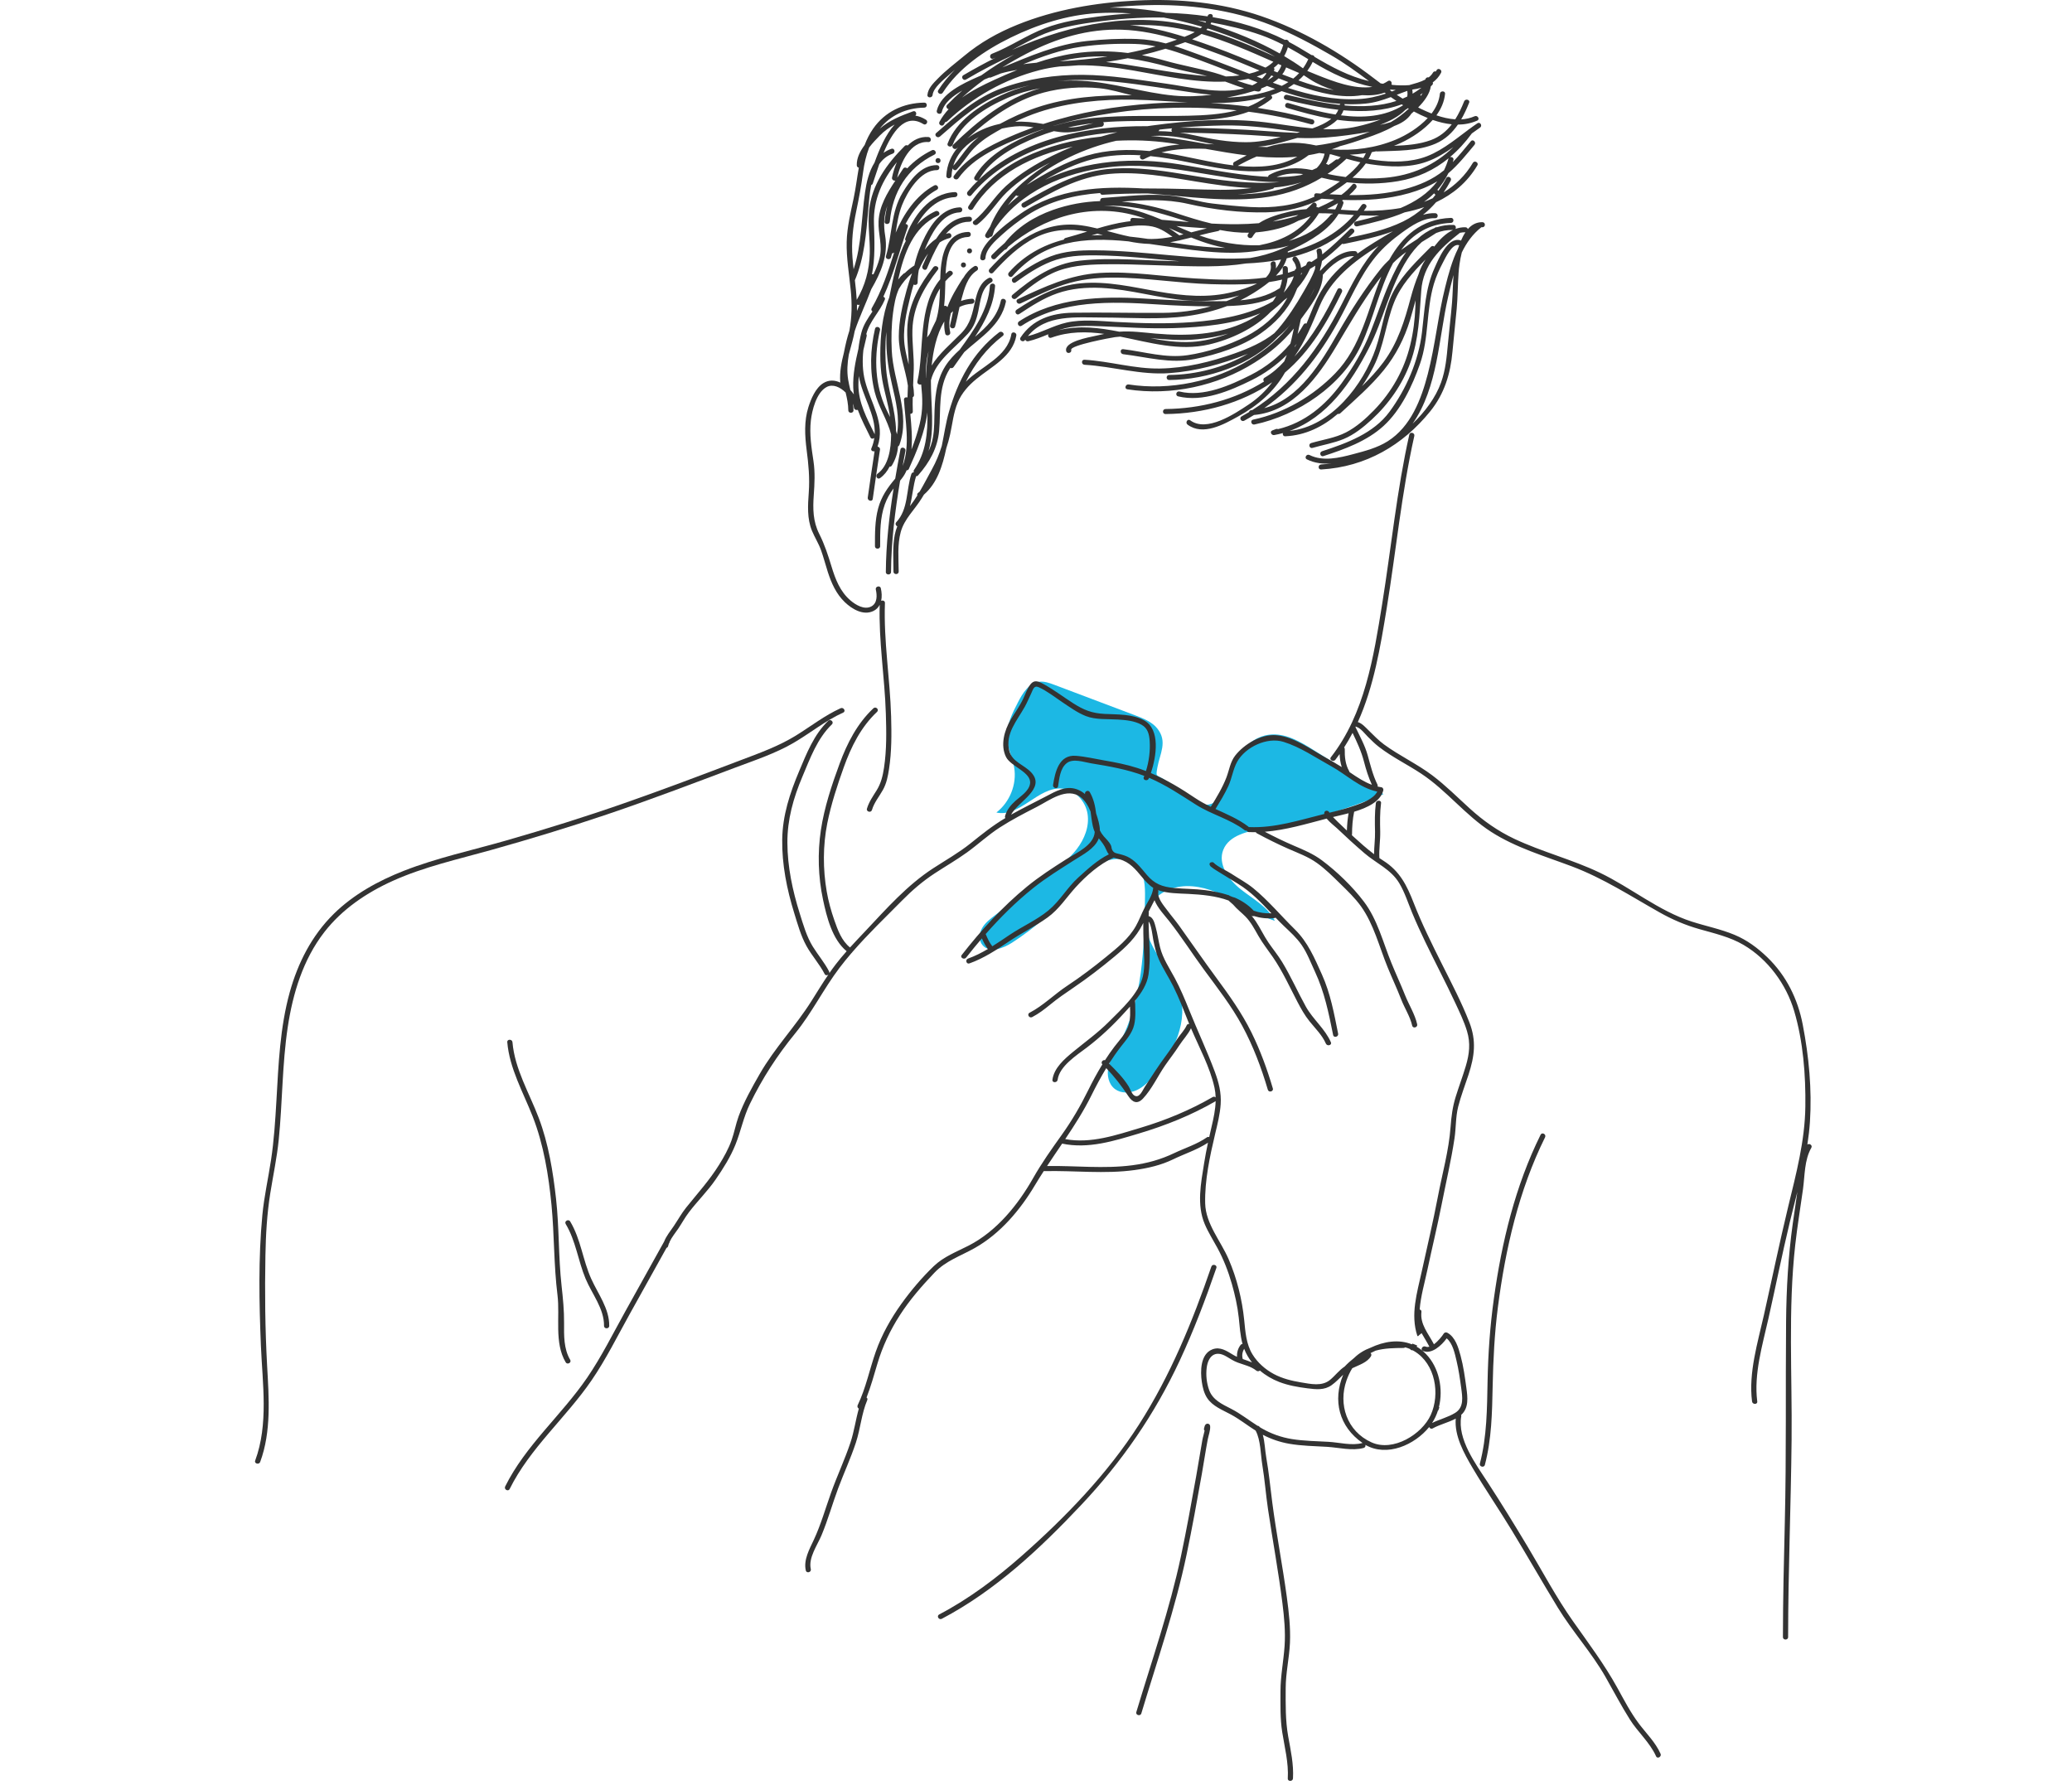 <svg width="390" height="336" viewBox="0 0 390 336" fill="none" xmlns="http://www.w3.org/2000/svg">
<path d="M217.845 137.153C216.832 135.88 215.207 135.243 213.663 134.659C208.599 132.746 203.538 130.835 198.473 128.922C197.545 128.572 196.565 128.215 195.574 128.341C193.656 128.588 192.503 130.472 191.634 132.149C190.529 134.283 189.396 136.543 189.539 138.93C189.653 140.843 190.585 142.624 190.898 144.518C191.412 147.637 190.083 150.981 187.543 152.957C191.959 153.92 195.405 148.067 199.916 148.446C202.365 148.651 204.319 150.832 204.7 153.187C205.081 155.543 204.13 157.951 202.658 159.861C201.186 161.768 199.222 163.258 197.284 164.727C193.966 167.236 190.65 169.746 187.331 172.256C186.39 172.97 185.423 173.708 184.849 174.725C184.276 175.741 184.198 177.112 184.986 177.983C186.322 179.454 188.807 178.548 190.487 177.462C194.633 174.785 198.382 171.527 201.577 167.82C203.202 165.936 204.746 163.887 206.935 162.646C209.123 161.408 212.217 161.238 213.976 163.006C215.487 164.524 215.549 166.87 215.517 168.979C215.377 178.444 215.136 188.316 210.563 196.679C209.824 198.033 208.964 199.363 208.632 200.862C208.303 202.362 208.632 204.12 209.898 205.039C211.029 205.86 212.644 205.809 213.921 205.232C215.201 204.657 216.207 203.64 217.119 202.595C221.005 198.153 223.841 192.079 221.923 186.561C220.988 183.874 219.041 181.648 217.549 179.208C216.057 176.768 215.009 173.759 216.08 171.12C217.187 168.398 220.347 166.854 223.363 166.81C226.379 166.766 229.267 167.956 231.919 169.352C234.57 170.747 237.113 172.379 239.957 173.355C238.677 170.741 235.869 169.244 233.554 167.423C231.238 165.601 229.18 162.681 230.248 159.981C231.349 157.203 234.951 156.449 237.98 155.953C245.689 154.693 253.238 152.518 260.407 149.494C256.033 146.734 251.662 143.975 247.288 141.216C244.744 139.612 241.914 137.936 238.901 138.305C234.524 138.839 231.967 143.328 230.681 147.416C230.241 148.815 229.756 150.375 228.45 151.113C226.551 152.184 224.174 150.876 222.568 149.424C221.496 148.455 220.467 147.562 219.236 146.791C217.588 145.762 217.523 146.378 217.845 144.49C218.301 141.907 219.816 139.622 217.845 137.153Z" fill="#1CB8E4"/>
<path d="M340.191 215.467C340.409 214.049 340.578 212.625 340.673 211.195C341.07 205.086 340.478 198.889 339.318 192.881C338.387 188.06 336.25 183.685 332.648 180.202C330.834 178.45 328.834 176.963 326.473 175.978C323.874 174.895 321.092 174.346 318.418 173.484C312.191 171.476 306.99 167.097 301.137 164.291C295.926 161.79 290.246 160.373 285.022 157.901C281.908 156.427 279.218 154.523 276.687 152.234C274.342 150.112 272.118 147.862 269.581 145.951C266.708 143.789 263.399 142.267 260.5 140.136C259.435 139.353 258.54 138.4 257.598 137.484C257.022 136.922 256.4 136.196 255.602 135.934C255.595 135.931 255.589 135.931 255.579 135.928C258.601 129.235 259.836 121.705 260.999 114.583C262.77 103.745 263.803 92.796 266.21 82.062C266.343 81.469 265.402 81.213 265.268 81.809C262.904 92.348 261.865 103.091 260.152 113.734C258.559 123.625 256.888 134.371 250.501 142.551C250.12 143.038 250.97 143.511 251.345 143.028C251.622 142.674 251.886 142.315 252.146 141.952C252.182 142.782 252.299 143.612 252.553 144.401C251.55 143.773 250.534 143.18 249.482 142.596C246.681 141.045 243.564 138.697 240.242 138.406C237.383 138.157 234.152 140.101 232.487 142.245C231.549 143.454 231.38 144.948 230.846 146.34C230.097 148.294 228.996 150.09 227.902 151.877C226.905 151.397 225.928 150.88 225.009 150.261C222.349 148.468 219.59 146.788 216.623 145.528C217.672 142.4 218.447 137.32 215.349 135.609C213.144 134.39 210.36 134.517 207.911 134.394C205.5 134.27 203.966 133.642 201.983 132.376C200.166 131.214 198.433 129.895 196.544 128.843C195.518 128.272 194.674 127.843 193.893 128.913C193.333 129.683 193.013 130.637 192.616 131.489C191.952 132.903 191.036 134.147 190.235 135.486C189.033 137.491 188.262 140.291 189.359 142.504C190.268 144.332 194.284 145.396 193.867 147.593C193.606 148.97 192.127 149.863 191.141 150.75C190.232 151.568 189.509 152.442 189.177 153.617C189.134 153.768 189.164 153.895 189.235 153.996C189.203 154.015 189.17 154.034 189.141 154.053C186.812 155.438 184.783 157.071 182.686 158.757C180.49 160.518 178.022 161.91 175.66 163.445C170.736 166.64 166.857 171.053 162.887 175.271C161.923 176.294 160.946 177.314 159.995 178.359C158.399 177.086 157.679 175.056 157.034 173.21C156.422 171.454 155.933 169.68 155.614 167.852C154.881 163.628 154.878 159.192 155.715 154.984C156.422 151.435 157.594 147.849 158.819 144.436C160.197 140.594 162.037 136.869 165.085 134.005C165.538 133.579 164.847 132.91 164.395 133.336C161.349 136.199 159.464 139.893 158.047 143.726C156.568 147.723 155.152 152.007 154.516 156.215C153.862 160.559 153.995 165.052 154.911 169.352C155.594 172.559 156.627 176.831 159.36 179.066C158.653 179.861 157.969 180.673 157.324 181.513C156.897 182.065 156.49 182.633 156.093 183.205C156.122 183.104 156.116 182.987 156.054 182.87C155.197 181.203 153.973 179.783 152.989 178.191C151.813 176.294 151.188 174.04 150.523 171.934C149.172 167.625 148.221 163.164 148.205 158.646C148.185 154.273 149.331 150.217 151.032 146.201C152.478 142.788 153.823 139.015 156.585 136.364C157.031 135.934 156.34 135.265 155.894 135.694C153.21 138.267 151.826 141.828 150.426 145.15C148.664 149.333 147.293 153.497 147.231 158.059C147.169 162.76 148.11 167.419 149.498 171.909C150.133 173.961 150.732 176.142 151.774 178.04C152.787 179.893 154.246 181.465 155.213 183.347C155.37 183.653 155.702 183.637 155.917 183.47C154.81 185.093 153.787 186.772 152.741 188.433C149.735 193.209 145.794 197.285 142.987 202.191C141.534 204.73 140.02 207.407 139.023 210.15C138.483 211.64 138.215 213.209 137.681 214.703C137.105 216.303 136.255 217.816 135.356 219.265C133.548 222.182 131.288 224.657 129.145 227.331C128.266 228.43 127.601 229.651 126.819 230.81C126.171 231.77 125.422 232.654 125.009 233.718C122.563 238.1 120.133 242.488 117.694 246.873C115.365 251.056 113.209 255.422 110.492 259.388C105.672 266.425 98.891 272.133 95.084 279.83C94.814 280.376 95.657 280.859 95.927 280.306C99.732 272.616 106.513 266.902 111.336 259.864C114.052 255.902 116.208 251.536 118.537 247.35C120.846 243.202 123.146 239.047 125.458 234.902C125.595 234.861 125.709 234.763 125.751 234.583C125.79 234.425 125.836 234.273 125.891 234.125C125.921 234.071 125.953 234.014 125.982 233.961C126.022 233.895 126.041 233.828 126.044 233.762C126.455 232.875 127.109 232.108 127.663 231.287C128.337 230.286 128.907 229.222 129.637 228.256C131.246 226.125 133.174 224.253 134.691 222.052C136.118 219.981 137.486 217.816 138.424 215.489C139.453 212.932 139.935 210.295 141.157 207.789C143.508 202.958 146.27 198.703 149.68 194.52C152.829 190.655 155.005 186.166 158.008 182.204C158.731 181.254 159.49 180.322 160.275 179.41C160.34 179.363 160.395 179.3 160.434 179.227C163.362 175.846 166.655 172.689 169.775 169.535C171.68 167.609 173.644 165.91 175.931 164.411C177.96 163.082 180.07 161.869 182.034 160.449C184.132 158.933 186.001 157.178 188.19 155.767C190.411 154.337 192.766 153.115 195.124 151.909C197.518 150.687 200.827 148.076 203.439 150.09C204.207 150.681 204.823 151.672 205.266 152.761C205.399 153.661 205.487 154.577 205.696 155.514C205.784 155.912 205.901 156.275 206.057 156.622C205.895 159.129 202.602 160.54 200.713 161.74C198.166 163.36 195.635 164.992 193.306 166.899C188.704 170.668 184.65 175.132 181.015 179.783C180.634 180.269 181.484 180.742 181.858 180.259C182.813 179.041 183.796 177.835 184.816 176.648C185.128 177.355 185.477 178.03 185.946 178.649C184.76 179.347 183.532 179.975 182.217 180.446C181.63 180.654 181.884 181.569 182.477 181.358C185.171 180.395 187.525 178.839 189.867 177.257C192.232 175.659 194.844 174.393 197.15 172.736C199.364 171.145 200.719 168.938 202.517 166.971C204.445 164.862 206.96 162.637 209.611 161.449C209.614 161.449 209.617 161.446 209.617 161.446C209.91 161.554 210.262 161.639 210.689 161.753C212.61 162.255 213.74 163.65 214.939 165.09C215.581 165.857 216.232 166.608 217.066 167.135C216.936 168.54 216.05 169.708 215.415 170.936C214.838 172.051 214.418 173.228 213.799 174.324C212.441 176.73 210.304 178.412 208.171 180.155C205.816 182.078 203.383 183.915 200.837 185.598C198.436 187.186 196.352 189.32 193.789 190.649C193.235 190.936 193.727 191.754 194.28 191.467C195.521 190.823 196.603 189.989 197.674 189.112C199.081 187.956 200.547 186.952 202.055 185.929C204.725 184.117 207.279 182.147 209.754 180.089C211.933 178.277 213.812 176.509 215.076 173.977C215.115 173.895 215.154 173.816 215.193 173.734C215.18 175.05 215.213 176.363 215.248 177.683C215.307 179.637 215.568 181.841 215.121 183.764C214.353 187.072 211.067 189.989 208.718 192.348C206.647 194.428 204.295 196.108 202.032 197.967C200.351 199.347 198.387 201.033 198.094 203.268C198.016 203.871 198.993 203.865 199.071 203.268C199.41 200.714 202.618 198.674 204.54 197.219C207.184 195.214 209.529 192.976 211.747 190.532C212.057 190.191 212.376 189.844 212.695 189.487C212.734 190.561 212.773 191.656 212.522 192.689C212.112 194.387 210.793 195.678 209.754 197.045C209.125 197.876 208.542 198.719 207.989 199.577C207.575 199.451 207.119 199.991 207.494 200.363C206.513 201.958 205.631 203.599 204.79 205.304C203.344 208.237 201.742 210.981 199.833 213.655C197.931 216.316 196.059 218.952 194.45 221.794C191.61 226.801 187.626 231.751 182.334 234.479C180.015 235.672 177.628 236.546 175.729 238.378C173.521 240.505 171.462 242.936 169.684 245.411C167.684 248.199 165.968 251.239 164.838 254.463C163.665 257.812 162.984 261.304 161.434 264.527C161.304 264.799 161.444 265.055 161.652 265.175C161.05 267.29 160.766 269.506 160.066 271.596C158.995 274.788 157.555 277.85 156.422 281.02C155.37 283.962 154.516 286.993 153.194 289.838C152.373 291.599 151.207 293.651 151.673 295.64C151.813 296.234 152.754 295.984 152.614 295.388C152.119 293.269 153.836 290.902 154.627 289.017C155.835 286.128 156.673 283.097 157.767 280.164C158.842 277.285 160.141 274.488 161.099 271.571C161.962 268.944 162.157 266.119 163.239 263.565C163.33 263.353 163.252 263.186 163.105 263.088C163.916 261.01 164.509 258.861 165.144 256.723C166.118 253.456 167.538 250.425 169.401 247.542C171.247 244.679 173.508 242.078 175.869 239.602C178.035 237.329 180.787 236.452 183.467 234.943C188.304 232.218 192.059 227.726 194.821 223.082C195.349 222.194 195.899 221.323 196.459 220.458C196.489 220.461 196.518 220.464 196.55 220.464C202.237 220.329 207.937 221.045 213.597 220.256C216.095 219.909 218.535 219.347 220.802 218.248C222.977 217.194 225.351 216.442 227.371 215.11C227.097 216.395 226.85 217.683 226.641 218.984C226.045 222.741 225.224 226.807 226.758 230.431C227.42 231.994 228.341 233.434 229.149 234.927C230.312 237.074 231.191 239.337 231.859 241.674C232.452 243.748 232.927 245.872 233.162 248.016C233.344 249.677 233.429 251.375 233.872 252.995C233.738 253.004 233.605 253.064 233.504 253.194C233.025 253.816 232.781 254.633 232.836 255.419C232.585 255.306 232.341 255.183 232.103 255.04C230.914 254.327 229.677 253.459 228.221 254.008C225.908 254.883 225.925 258.172 226.208 260.12C226.361 261.168 226.622 262.28 227.221 263.183C228.247 264.726 230.064 265.405 231.647 266.258C233.298 267.148 234.764 268.319 236.344 269.317C237.304 271.104 237.272 273.816 237.598 275.77C238.06 278.545 238.259 281.345 238.672 284.126C239.552 290.024 240.64 295.874 241.382 301.793C241.718 304.467 241.972 307.173 241.789 309.866C241.591 312.745 241.021 315.489 241.017 318.393C241.017 320.96 240.942 323.517 241.343 326.062C241.802 328.973 242.564 331.823 242.392 334.794C242.356 335.403 243.333 335.4 243.369 334.794C243.525 332.123 242.945 329.538 242.476 326.92C241.932 323.883 241.988 320.862 241.998 317.79C242.004 314.924 242.665 312.155 242.799 309.304C242.932 306.406 242.597 303.501 242.209 300.632C241.402 294.668 240.239 288.748 239.464 282.785C239.096 279.965 238.835 277.149 238.337 274.346C238.099 272.998 238.07 271.467 237.689 270.097C239.246 270.908 240.913 271.482 242.659 271.786C245.001 272.193 247.411 272.224 249.778 272.363C252 272.496 254.494 273.168 256.673 272.575C256.973 272.493 257.061 272.224 256.999 271.997C261.06 274.336 266.272 272.007 269.004 268.638C269.108 268.878 269.392 269.052 269.691 268.884C270.991 268.158 272.658 267.782 274.007 267.044C273.727 270.311 275.57 273.607 277.182 276.344C279.511 280.294 282.123 284.092 284.507 288.013C287.455 292.856 290.259 297.784 293.213 302.624C295.962 307.126 299.567 311.081 302.183 315.662C303.71 318.34 305.127 321.067 306.775 323.681C308.289 326.087 310.543 328.01 311.712 330.617C311.963 331.176 312.803 330.693 312.556 330.141C311.598 327.997 309.905 326.355 308.498 324.496C306.912 322.393 305.671 319.991 304.407 317.702C301.955 313.26 298.971 309.304 296.05 305.156C292.91 300.701 290.35 295.845 287.556 291.182C285.103 287.091 282.608 283.025 280.003 279.025C277.772 275.599 274.271 270.911 275.042 266.617C275.059 266.523 275.049 266.434 275.02 266.359C276.508 265.058 276.241 263.012 276.007 261.273C275.73 259.233 275.453 257.184 274.912 255.192C274.502 253.686 273.935 251.691 272.411 250.879C272.176 250.756 271.88 250.826 271.743 251.05C271.463 251.508 270.704 252.471 269.897 253.064C269.89 253.045 269.883 253.026 269.874 253.01C268.845 251.025 267.271 249.32 267.548 246.958C267.578 246.703 267.418 246.554 267.219 246.516C267.405 244.007 268.151 241.503 268.675 239.022C269.542 234.933 270.535 230.861 271.346 226.763C272.163 222.614 273.15 218.444 273.776 214.267C274.069 212.303 273.977 210.283 274.46 208.351C274.974 206.302 275.756 204.316 276.41 202.308C277.541 198.835 277.922 195.937 276.577 192.468C275.117 188.711 273.222 185.102 271.414 181.497C269.519 177.715 267.633 173.923 266.096 169.986C264.816 166.709 263.5 164.007 260.396 162.034C260.135 161.869 259.881 161.699 259.631 161.528C259.533 159.871 259.826 158.223 259.79 156.562C259.748 154.753 259.719 152.979 259.947 151.18C260.025 150.577 259.044 150.583 258.97 151.18C258.738 152.979 258.771 154.757 258.813 156.562C258.846 157.98 258.634 159.388 258.634 160.802C257.24 159.751 255.954 158.592 254.644 157.399C254.579 157.342 254.517 157.282 254.455 157.222C254.472 157.175 254.485 157.121 254.485 157.061C254.491 155.625 254.592 154.214 254.885 152.809C257.351 152.064 259.833 150.899 260.37 148.79C260.429 148.566 260.295 148.244 260.028 148.206C259.781 148.171 259.539 148.124 259.298 148.067C259.338 147.956 259.338 147.83 259.272 147.697C258.387 145.91 257.953 144.026 257.416 142.128C256.905 140.319 255.983 138.652 255.172 136.957C255.159 136.932 255.143 136.907 255.13 136.884C255.149 136.843 255.172 136.802 255.191 136.761C255.234 136.793 255.283 136.821 255.345 136.84C256.149 137.102 256.921 138.16 257.494 138.725C258.152 139.375 258.803 140.029 259.539 140.597C262.031 142.529 264.897 143.906 267.519 145.648C272.316 148.831 275.834 153.491 280.683 156.603C285.321 159.581 290.708 161.153 295.848 163.088C301.772 165.317 306.925 168.692 312.39 171.767C314.8 173.124 317.207 174.15 319.881 174.911C322.701 175.713 325.613 176.373 328.153 177.863C332.804 180.591 336.224 185.32 337.709 190.333C339.403 196.048 339.891 202.393 339.81 208.319C339.722 214.791 338.08 220.947 336.566 227.211C334.934 233.97 333.534 240.764 332.013 247.542C330.844 252.758 329.088 258.444 329.778 263.83C329.857 264.426 330.834 264.433 330.756 263.83C330.094 258.665 331.723 253.257 332.853 248.25C334.218 242.204 335.426 236.13 336.875 230.1C337.335 228.193 337.826 226.286 338.305 224.373C338.032 226.362 337.716 228.348 337.439 230.34C336.592 236.449 336.24 242.573 336.185 248.733C336.068 261.314 336.25 273.879 335.947 286.46C335.771 293.702 335.595 300.941 335.589 308.183C335.589 308.793 336.566 308.793 336.566 308.183C336.576 295.792 337.097 283.41 337.221 271.022C337.344 258.813 336.546 246.507 337.908 234.34C338.299 230.838 338.882 227.363 339.364 223.871C339.722 221.288 339.605 218.4 340.937 216.063C341.207 215.59 340.546 215.154 340.191 215.467ZM202.97 165.181C200.879 167.069 199.527 169.579 197.345 171.382C195.156 173.191 192.427 174.381 190.063 175.969C188.975 176.698 187.89 177.443 186.78 178.138C186.249 177.462 185.89 176.695 185.562 175.909C185.552 175.884 185.535 175.861 185.522 175.839C188.258 172.726 191.219 169.781 194.45 167.195C196.912 165.225 199.609 163.574 202.27 161.873C203.852 160.862 205.956 159.805 206.741 158.015C206.771 157.945 206.793 157.879 206.82 157.809C207.406 158.564 207.849 159.066 208.23 159.988C208.38 160.351 208.536 160.619 208.709 160.828C206.539 161.901 204.738 163.584 202.97 165.181ZM210.956 197.058C211.962 195.754 213.092 194.554 213.477 192.925C213.825 191.448 213.669 189.895 213.653 188.395C213.653 188.389 213.649 188.382 213.649 188.376C214.851 186.911 215.893 185.304 216.173 183.479C216.675 180.221 216.212 176.818 216.196 173.494C216.714 174.015 216.962 176.363 217.063 176.869C217.323 178.147 217.574 179.359 218.108 180.569C218.883 182.327 219.974 183.94 220.831 185.661C221.928 187.874 222.814 190.176 223.72 192.468C223.762 192.572 223.804 192.676 223.847 192.78C223.664 192.733 223.469 192.786 223.368 193.011C222.932 193.977 222.134 194.738 221.557 195.628C220.889 196.657 220.235 197.677 219.499 198.662C218.072 200.578 216.789 202.602 215.48 204.594C215.053 205.241 214.434 206.921 213.428 206.169C212.978 205.831 212.728 204.976 212.434 204.502C211.451 202.917 210.093 201.541 208.748 200.221C209.432 199.145 210.158 198.09 210.956 197.058ZM205.396 206.273C206.285 204.48 207.207 202.75 208.223 201.074C209.809 202.728 211.115 204.439 212.392 206.362C213.171 207.536 214.082 207.934 215.154 206.785C216.822 204.998 217.932 202.551 219.31 200.556C220.176 199.299 221.127 198.109 221.948 196.824C222.645 195.735 223.622 194.731 224.172 193.566C225.729 197.232 227.749 200.884 228.595 204.742C228.729 205.358 228.801 205.973 228.817 206.589C228.68 206.457 228.472 206.397 228.253 206.523C223.977 208.998 219.395 210.892 214.639 212.316C210.103 213.677 205.292 215.337 200.501 214.434C202.273 211.792 203.983 209.121 205.396 206.273ZM227.159 214.109C225.283 215.419 223.085 216.086 221.026 217.067C218.466 218.289 215.932 218.993 213.102 219.363C207.787 220.057 202.426 219.423 197.085 219.498C198.016 218.084 198.974 216.685 199.921 215.284C204.843 216.329 209.731 214.772 214.402 213.37C219.408 211.871 224.238 209.942 228.745 207.334C228.771 207.318 228.794 207.303 228.814 207.284C228.768 208.903 228.423 210.516 228.048 212.098C227.895 212.755 227.745 213.408 227.599 214.065C227.478 214.002 227.319 213.996 227.159 214.109ZM234.184 253.913C234.536 254.842 235.041 255.703 235.66 256.477C235.093 256.234 234.503 256.044 233.92 255.836C233.722 255.186 233.836 254.494 234.184 253.913ZM256.423 271.65C254.439 272.19 252.104 271.539 250.078 271.422C247.782 271.29 245.43 271.268 243.16 270.902C241.154 270.576 239.265 269.904 237.516 268.897C237.376 268.818 237.239 268.733 237.102 268.647C237.099 268.641 237.096 268.635 237.093 268.628C236.995 268.467 236.848 268.401 236.702 268.401C235.031 267.344 233.491 266.109 231.719 265.2C230.025 264.332 228.257 263.539 227.586 261.667C227.113 260.351 226.954 258.848 227.13 257.468C227.394 255.413 228.631 254.055 230.833 255.356C231.54 255.773 232.185 256.209 232.96 256.496C234.174 256.951 235.445 257.19 236.474 258.021C236.699 258.201 236.969 258.15 237.145 258.005C238.216 258.917 239.46 259.647 240.776 260.152C242.48 260.808 244.291 261.124 246.098 261.351C247.714 261.554 249.254 261.74 250.638 260.758C251.472 260.168 252.11 259.448 252.82 258.791C250.817 263.59 252.016 268.578 256.468 271.64C256.452 271.647 256.439 271.647 256.423 271.65ZM269.301 266.368C267.646 270.008 262.239 273.348 258.175 271.533C253.501 269.446 251.863 264.357 253.449 259.855C253.729 259.059 254.084 258.28 254.53 257.566C254.534 257.566 254.534 257.563 254.537 257.563C255.732 256.976 257.38 256.496 258.061 255.28C258.185 255.059 258.113 254.851 257.966 254.718C258.279 254.551 258.595 254.4 258.917 254.261C260.604 253.787 262.432 253.759 264.164 253.752C264.301 253.752 264.409 253.705 264.487 253.632C264.793 253.715 265.099 253.819 265.399 253.948C265.503 254.109 265.698 254.216 265.894 254.188C266.005 254.248 266.115 254.308 266.226 254.374C270.186 256.758 271.089 262.431 269.301 266.368ZM256.817 160.61C259.048 162.529 261.813 163.653 263.366 166.245C264.418 168.004 265.027 169.97 265.806 171.849C266.565 173.677 267.392 175.479 268.252 177.27C270.098 181.115 272.098 184.891 273.899 188.758C274.714 190.507 275.57 192.269 276.127 194.112C276.814 196.385 276.57 198.428 275.899 200.679C275.323 202.614 274.609 204.505 274.007 206.434C273.411 208.344 273.176 210.169 273.033 212.152C272.714 216.553 271.46 220.969 270.636 225.307C269.743 230.002 268.633 234.671 267.61 239.34C266.728 243.369 265.438 247.445 266.789 251.511C266.838 251.511 266.887 251.511 266.936 251.52C266.982 251.457 267.037 251.4 267.099 251.35C267.262 251.22 267.425 251.091 267.584 250.968C268.043 251.798 268.577 252.613 269.027 253.481C269.033 253.49 269.04 253.5 269.046 253.509C268.792 253.582 268.548 253.588 268.33 253.494C267.76 253.25 267.262 254.068 267.838 254.311C269.47 255.006 271.343 253.269 272.297 251.947C273.453 252.881 273.841 254.861 274.153 256.158C274.554 257.841 274.801 259.552 275.029 261.26C275.257 262.958 275.609 264.909 273.899 265.97C272.574 266.794 270.962 267.173 269.551 267.877C270.03 267.145 270.408 266.34 270.672 265.49C270.685 265.516 270.698 265.538 270.714 265.56C270.721 265.538 270.721 265.519 270.727 265.497C270.792 265.279 270.874 265.077 270.962 264.884C270.932 264.9 270.906 264.916 270.874 264.932C270.854 264.941 270.838 264.951 270.822 264.963C271.704 261.494 270.874 257.456 268.428 254.914C267.864 254.327 267.262 253.863 266.633 253.503C266.682 253.443 266.728 253.377 266.776 253.314C266.503 253.194 266.236 253.058 265.946 252.969C265.913 252.96 265.887 252.947 265.858 252.935C265.822 252.979 265.786 253.026 265.747 253.07C263.275 252.067 260.487 252.515 257.97 253.705C256.823 254.134 255.784 254.75 254.895 255.618C254.24 256.133 253.631 256.682 253.087 257.257C252.042 257.948 251.342 258.933 250.368 259.745C248.818 261.039 246.701 260.531 244.854 260.228C243.098 259.937 241.35 259.501 239.78 258.665C238.164 257.806 236.705 256.515 235.754 254.971C234.549 253.017 234.412 250.709 234.188 248.499C233.79 244.591 232.82 240.676 231.26 237.052C229.784 233.617 226.931 230.387 226.843 226.532C226.745 222.226 227.716 217.696 228.706 213.516C229.149 211.644 229.638 209.775 229.761 207.849C229.901 205.689 229.4 203.751 228.651 201.737C227.182 197.797 225.371 193.967 223.801 190.062C223 188.063 222.16 186.068 221.143 184.161C220.127 182.258 218.883 180.461 218.356 178.352C218.043 177.099 217.877 175.811 217.532 174.564C217.336 173.85 217.121 172.786 216.323 172.487C216.281 172.471 216.239 172.461 216.199 172.458C216.206 172.228 216.216 171.997 216.226 171.767C216.229 171.71 216.219 171.656 216.206 171.612C216.437 171.132 216.675 170.655 216.932 170.182C217.063 169.942 217.19 169.705 217.307 169.465C217.883 170.927 219.245 172.354 220.056 173.383C222.388 176.348 224.417 179.546 226.651 182.583C229.175 186.008 231.803 189.374 233.823 193.115C235.888 196.938 237.415 201.001 238.636 205.143C238.809 205.727 239.754 205.481 239.578 204.891C238.516 201.292 237.226 197.749 235.559 194.368C233.735 190.668 231.364 187.353 228.911 184.029C226.537 180.809 224.277 177.519 221.948 174.267C221.244 173.285 220.447 172.367 219.727 171.391C219.098 170.539 217.786 169.052 218.023 167.918C218.049 167.786 218.023 167.675 217.968 167.581C217.968 167.574 217.971 167.571 217.971 167.565C217.984 167.571 217.997 167.577 218.014 167.584C219.782 168.199 221.814 168.184 223.664 168.275C226.195 168.401 228.882 168.648 231.26 169.525C231.276 169.55 231.299 169.576 231.321 169.598C231.572 169.838 231.829 170.065 232.097 170.283C232.807 171.132 233.774 171.871 234.435 172.55C235.461 173.601 236.132 174.902 236.848 176.158C237.669 177.598 238.682 178.861 239.617 180.225C241.421 182.864 242.737 185.775 244.206 188.591C244.88 189.879 245.567 191.12 246.486 192.262C247.57 193.61 248.873 194.861 249.563 196.458C249.805 197.011 250.749 196.768 250.505 196.206C249.414 193.683 247.124 191.89 245.792 189.494C244.248 186.709 242.971 183.789 241.31 181.067C240.539 179.805 239.601 178.671 238.767 177.453C237.884 176.165 237.236 174.741 236.373 173.44C236.119 173.058 235.845 172.708 235.555 172.376C235.695 172.496 235.858 172.502 235.998 172.439C237.223 172.821 238.519 172.976 239.864 172.824C239.956 172.815 240.03 172.783 240.092 172.742C240.613 173.285 241.144 173.822 241.691 174.346C242.864 175.464 244.076 176.553 244.994 177.885C246.049 179.419 246.717 181.219 247.499 182.895C249.306 186.769 250.091 190.696 250.928 194.842C251.049 195.438 251.99 195.186 251.869 194.589C251.101 190.769 250.433 187.034 248.818 183.448C247.427 180.363 246.18 177.371 243.711 174.946C241.118 172.401 238.731 169.522 235.91 167.217C234.611 166.154 233.126 165.374 231.722 164.449C230.856 163.877 229.24 163.224 228.387 162.359C228.335 162.343 228.286 162.324 228.24 162.299C227.977 162.305 227.709 162.327 227.667 162.627C227.641 162.804 227.749 162.952 227.859 163.101C228.234 163.419 228.664 163.691 229.087 163.95C230.423 164.764 231.745 165.592 233.077 166.409C235.503 167.903 237.396 169.914 239.307 171.928C238.141 171.985 237.028 171.805 235.979 171.438C234.956 170.343 233.751 169.557 232.435 168.982C232.152 168.925 231.869 168.805 231.605 168.695C231.455 168.632 231.315 168.559 231.194 168.468C231.194 168.48 231.198 168.493 231.198 168.502C229.81 168.041 228.338 167.764 226.846 167.568C224.909 167.315 222.945 167.353 221 167.164C218.733 166.943 217.317 166.403 215.864 164.698C214.89 163.552 213.995 162.327 212.675 161.522C212.037 161.134 211.454 160.97 210.741 160.78C210.103 160.61 209.718 160.635 209.373 160.051C209.178 159.723 209.249 159.451 209.106 159.145C208.793 158.469 208.233 157.98 207.744 157.418C207.435 157.058 207.207 156.701 207.028 156.335C207.008 155.259 206.657 154.15 206.321 153.14C206.136 151.723 205.872 150.435 205.123 149.115C204.839 148.613 204.077 149.004 204.237 149.494C203.807 149.115 203.302 148.802 202.713 148.591C200.605 147.833 198.697 148.963 196.889 149.914C194.694 151.066 192.466 152.149 190.31 153.361C191.603 150.886 196.886 148.506 194.147 145.459C192.789 143.95 190.493 143.467 189.965 141.311C189.18 138.094 191.45 135.65 192.899 133.033C193.346 132.228 193.684 131.382 194.085 130.558C194.459 129.791 194.596 128.96 195.511 129.371C197.094 130.084 198.521 131.23 199.954 132.184C201.354 133.118 202.794 134.176 204.383 134.798C206.246 135.527 208.461 135.325 210.428 135.451C211.913 135.546 213.526 135.694 214.845 136.42C216.05 137.083 216.31 138.232 216.395 139.489C216.522 141.339 216.268 143.331 215.698 145.15C215.177 144.948 214.652 144.758 214.118 144.584C212.073 143.922 209.946 143.511 207.826 143.145C206.074 142.842 204.269 142.416 202.494 142.28C199.299 142.037 198.596 145.364 198.211 147.767C198.117 148.363 199.058 148.619 199.153 148.019C199.384 146.58 199.524 144.67 200.768 143.672C201.963 142.712 203.989 143.467 205.357 143.691C208.767 144.25 212.164 144.828 215.382 146.056C215.349 146.141 215.32 146.226 215.288 146.308C215.053 146.873 215.998 147.12 216.229 146.561C216.248 146.513 216.268 146.466 216.284 146.419C216.294 146.422 216.304 146.425 216.313 146.431C219.486 147.789 222.251 149.667 225.137 151.498C228.032 153.336 231.504 154.182 234.246 156.262C234.38 156.363 234.529 156.386 234.666 156.36C234.731 156.515 234.875 156.635 235.093 156.644C235.523 156.663 235.95 156.663 236.376 156.66C236.412 156.742 236.48 156.818 236.585 156.875C238.519 157.914 240.486 158.899 242.499 159.786C244.356 160.6 246.219 161.27 247.873 162.45C249.459 163.581 250.84 164.963 252.221 166.315C253.612 167.678 255.022 169.02 256.159 170.599C258.585 173.974 259.624 178.289 261.181 182.084C262.011 184.111 262.949 186.103 263.741 188.146C264.379 189.79 265.422 191.359 265.806 193.077C265.939 193.674 266.881 193.421 266.747 192.824C266.324 190.927 265.187 189.146 264.467 187.341C263.653 185.295 262.718 183.293 261.888 181.254C260.321 177.408 259.279 173.109 256.722 169.737C254.566 166.889 251.71 164.127 248.831 161.967C247.192 160.739 245.424 160.004 243.545 159.202C241.682 158.406 239.864 157.516 238.073 156.578C242.024 156.262 245.877 155.097 249.71 154.1C250.293 154.82 251.251 155.533 251.615 155.887C253.312 157.509 255.045 159.085 256.817 160.61ZM250.902 153.806C250.941 153.797 250.984 153.784 251.023 153.775C251.798 153.585 252.788 153.371 253.837 153.096C253.644 154.176 253.55 155.255 253.517 156.351C252.934 155.808 252.351 155.259 251.785 154.7C251.488 154.406 251.189 154.112 250.902 153.806ZM255.126 151.606C253.527 152.177 251.873 152.594 250.218 152.995C250.12 152.566 249.394 152.442 249.274 152.957C249.254 153.042 249.257 153.134 249.27 153.225C244.6 154.375 239.998 155.912 235.109 155.697C235.09 155.697 235.073 155.7 235.054 155.7C235.028 155.663 234.995 155.628 234.953 155.593C233.087 154.176 230.914 153.273 228.788 152.291C229.644 150.892 230.504 149.491 231.191 148.007C231.875 146.532 232.087 144.787 232.872 143.388C234.422 140.632 238.477 138.693 241.587 139.653C244.769 140.638 247.697 142.662 250.586 144.256C253.465 145.844 255.918 148.338 259.237 149.017C258.523 150.403 256.488 151.123 255.126 151.606ZM256.735 143.378C257.12 144.872 257.579 146.337 258.224 147.738C256.768 147.202 255.462 146.337 254.172 145.453C254.12 145.418 254.068 145.383 254.016 145.348C254.006 145.298 253.99 145.247 253.96 145.194C253.224 143.931 253.081 142.444 253.117 141.02C253.12 140.884 253.071 140.777 252.996 140.704C253.57 139.814 254.097 138.902 254.586 137.967C255.436 139.735 256.243 141.465 256.735 143.378Z" fill="#333333"/>
<path d="M158.219 133.326C155.229 134.681 152.637 136.711 149.872 138.428C146.576 140.474 142.922 141.774 139.293 143.151C132.092 145.885 124.878 148.619 117.605 151.16C110.186 153.755 102.676 156.104 95.113 158.27C88.759 160.089 82.222 161.5 76.067 163.905C71.184 165.815 66.527 168.385 62.811 172.044C58.675 176.12 56.062 181.291 54.541 186.775C52.691 193.437 52.421 200.376 52.027 207.227C51.812 210.946 51.574 214.668 51.017 218.355C50.493 221.825 49.715 225.228 49.382 228.729C48.611 236.862 48.773 245.238 49.112 253.389C49.408 260.483 50.565 268.117 48.031 274.958C47.819 275.533 48.76 275.779 48.972 275.211C51.096 269.474 50.614 263.122 50.281 257.149C49.897 250.223 49.829 243.249 49.959 236.316C50.031 232.414 50.255 228.502 50.871 224.641C51.408 221.272 52.121 217.961 52.464 214.56C53.177 207.498 53.102 200.363 54.164 193.332C55.121 187.006 57.033 180.647 61.042 175.473C64.377 171.17 68.983 168.047 73.982 165.8C79.851 163.164 86.189 161.762 92.38 160.029C99.757 157.964 107.086 155.735 114.332 153.285C122.416 150.551 130.399 147.511 138.378 144.505C142.104 143.1 145.993 141.828 149.422 139.814C152.546 137.98 155.383 135.65 158.708 134.144C159.281 133.888 158.786 133.07 158.219 133.326Z" fill="#333333"/>
<path d="M190.361 62.917C189.612 67.223 184.671 68.972 181.828 71.817C181.815 71.829 181.802 71.845 181.789 71.858C183.424 68.558 185.665 65.6 188.746 63.229C189.238 62.85 188.544 62.184 188.055 62.56C183.03 66.424 180.274 71.737 178.587 77.635C178.037 79.558 177.718 81.761 177.265 83.943C176.796 85.458 176.197 86.929 175.418 88.334C174.647 89.73 173.914 91.166 173.099 92.552C173.002 92.634 172.904 92.716 172.803 92.795C172.624 92.931 172.604 93.108 172.67 93.256C172.272 93.897 171.852 94.522 171.393 95.119C171.354 95.169 171.318 95.217 171.279 95.267C171.741 93.43 171.862 91.466 172.435 89.641C172.562 89.657 172.696 89.616 172.806 89.49C174.953 87.059 176.467 84.356 176.764 81.124C177.128 77.136 176.5 73.01 178.77 69.414C178.802 69.363 178.838 69.313 178.871 69.262C179.076 69.344 179.333 69.319 179.49 69.092C180.134 68.161 180.815 67.226 181.499 66.282C184.596 63.457 188.384 61.275 189.329 56.839C189.456 56.246 188.515 55.99 188.388 56.587C187.749 59.58 185.72 61.547 183.512 63.406C185.46 60.473 187.065 57.367 187.296 53.843C187.336 53.234 186.358 53.237 186.319 53.843C186.023 58.339 183.307 62.181 180.643 65.834C179.613 66.765 178.662 67.766 177.926 68.934C176.128 71.785 175.933 75.185 175.874 78.437C175.842 80.246 175.822 82.036 175.236 83.775C175.106 84.164 174.949 84.539 174.777 84.909C175.979 80.65 175.19 76.12 175.22 71.599C176.122 67.936 179.584 65.654 182.164 62.835C183.326 61.566 183.789 60.202 184.144 58.56C184.538 56.732 184.707 54.143 186.596 53.149C187.15 52.858 186.655 52.041 186.104 52.331C184.456 53.199 183.932 54.983 183.551 56.647C183.01 59.018 182.701 60.931 180.916 62.749C178.949 64.751 176.737 66.569 175.363 68.82C175.617 66.273 176.236 62.958 177.744 60.517C177.695 61.262 177.737 62.02 177.913 62.797C178.047 63.393 178.988 63.141 178.854 62.544C178.578 61.31 178.669 60.113 178.975 58.955C179.105 58.825 179.245 58.699 179.385 58.582C179.206 59.526 179.034 60.426 178.825 61.221C178.669 61.812 179.61 62.064 179.766 61.474C180.089 60.255 180.333 59.018 180.61 57.786C181.297 57.449 182.066 57.237 182.939 57.187C183.564 57.152 183.567 56.205 182.939 56.239C182.19 56.281 181.509 56.429 180.887 56.659C180.926 56.505 180.962 56.35 181.001 56.199C181.499 54.377 182.121 52.019 183.867 50.942C184.395 50.617 183.906 49.796 183.375 50.124C182.479 50.677 181.805 51.453 181.281 52.363C181.232 52.397 181.19 52.442 181.151 52.502C180.099 54.181 178.998 55.946 178.333 57.809C178.2 57.607 177.92 57.496 177.702 57.603C177.874 56.12 177.9 54.585 177.939 53.016C177.939 52.994 177.939 52.969 177.943 52.944C178.314 52.524 178.727 52.123 179.187 51.75C179.669 51.359 178.975 50.693 178.496 51.081C178.32 51.226 178.151 51.371 177.985 51.523C178.122 48.536 178.695 44.707 182.255 44.606C182.883 44.587 182.883 43.64 182.255 43.659C178.809 43.757 177.571 46.737 177.184 49.644C177.053 50.617 177.001 51.602 176.969 52.587C172.679 57.733 174.047 65.698 172.676 71.813C172.578 72.255 173.073 72.508 173.389 72.363C173.653 74.955 173.751 77.19 173.099 79.835C172.699 81.461 172.168 83.052 171.562 84.615C171.754 82.412 171.546 80.116 171.344 77.913C171.588 77.913 171.826 77.761 171.813 77.455C171.774 76.558 171.777 75.665 171.797 74.772C171.94 74.705 172.047 74.569 172.041 74.364C172.021 73.745 171.96 73.133 171.872 72.53C171.914 71.542 171.963 70.557 171.989 69.569C172.054 67.071 171.673 64.599 171.738 62.108C171.855 57.752 173.878 54.178 176.526 50.772C176.904 50.285 176.057 49.812 175.682 50.295C173.132 53.572 171.123 57.041 170.807 61.209C170.621 63.681 171.044 66.137 171.028 68.609C170.761 67.535 170.5 66.462 170.321 65.367C169.807 62.191 170.595 58.869 171.354 55.782C171.523 55.09 171.722 54.339 171.956 53.566C172.243 53.739 172.722 53.613 172.722 53.184C172.722 52.404 172.803 51.611 172.943 50.822C173.419 49.717 173.992 48.653 174.689 47.725C174.295 48.549 173.946 49.354 173.63 50.077C173.389 50.633 174.23 51.116 174.474 50.554C175.096 49.133 175.858 47.273 176.881 45.632C177.444 45.272 178.057 44.991 178.734 44.814C179.34 44.656 179.082 43.741 178.473 43.902C178.324 43.94 178.184 43.99 178.04 44.038C179.206 42.686 180.646 41.733 182.473 41.742C183.102 41.745 183.102 40.798 182.473 40.795C179.669 40.779 177.688 42.658 176.207 44.947C175.383 45.505 174.666 46.213 174.047 47.018C174.249 46.51 174.464 46.011 174.692 45.531C175.803 43.172 177.646 40.11 180.652 39.977C181.278 39.949 181.281 39.002 180.652 39.03C177.516 39.169 175.467 41.891 174.178 44.385C173.288 46.105 172.533 48.022 172.109 49.973C171.442 50.389 170.842 50.876 170.302 51.409C170.22 51.425 170.139 51.46 170.064 51.526C169.683 51.858 169.351 52.23 169.054 52.634C170.165 47.665 171.898 42.724 176.575 40.574C177.141 40.312 176.646 39.498 176.083 39.757C174.695 40.394 173.555 41.259 172.604 42.288C174.125 39.599 176.532 37.237 179.744 37.108C180.369 37.083 180.372 36.135 179.744 36.161C174.94 36.353 171.741 40.839 170.393 44.893C170.331 45.083 170.39 45.237 170.5 45.338C168.843 48.536 168.097 52.426 167.384 55.987C166.029 59.406 165.693 63.397 165.693 66.737C165.693 68.315 165.788 69.894 166.055 71.453C166.462 73.821 167.227 76.129 167.53 78.513C167.126 77.695 166.713 76.88 166.371 76.028C164.612 71.636 164.579 66.689 165.641 62.137C165.778 61.543 164.837 61.291 164.7 61.884C163.791 65.79 163.671 69.894 164.641 73.802C165.319 76.53 167.064 79.119 167.729 81.774C167.722 84.53 167.234 87.69 165.156 89.187C164.658 89.546 165.143 90.367 165.648 90.004C166.439 89.436 167.016 88.691 167.439 87.854C167.602 87.867 167.765 87.807 167.872 87.627C168.556 86.478 168.953 85.291 169.028 84.041C169.139 83.993 169.234 83.902 169.286 83.763C171.438 77.894 168.126 71.895 167.849 65.992C167.739 63.633 167.784 61.25 168.09 58.907C168.282 57.452 168.553 55.798 169.201 54.364C169.859 53.253 170.67 52.258 171.67 51.45C171.266 52.508 170.937 53.562 170.667 54.535C169.878 57.354 169.188 60.382 169.175 63.311C169.162 66.487 170.426 69.483 170.891 72.603C170.859 73.344 170.829 74.086 170.813 74.828C170.52 74.718 170.126 74.857 170.149 75.245C170.367 79.049 171.357 83.921 169.901 87.715C170.071 86.762 170.246 85.812 170.426 84.861C170.536 84.265 169.595 84.009 169.484 84.609C169.142 86.437 168.81 88.268 168.501 90.102C167.038 91.826 165.892 93.483 165.296 95.674C164.664 98.004 164.687 100.438 164.687 102.828C164.687 103.438 165.664 103.438 165.664 102.828C165.664 100.189 165.635 97.496 166.537 94.97C166.944 93.837 167.491 92.871 168.198 91.946C167.371 97.158 166.775 102.396 166.735 107.684C166.732 108.293 167.709 108.293 167.713 107.684C167.755 101.9 168.468 96.18 169.422 90.484C169.836 89.985 170.217 89.471 170.5 88.868C170.553 88.754 170.598 88.637 170.647 88.524C170.81 88.546 170.973 88.479 171.064 88.281C172.549 84.975 174.106 81.329 174.555 77.644C174.637 81.439 174.331 85.142 172.041 88.464C171.927 88.628 171.943 88.786 172.025 88.912C171.823 88.903 171.618 89 171.536 89.24C170.553 92.221 170.999 95.851 168.703 98.301C168.432 98.588 168.615 98.964 168.892 99.081C168.693 99.57 168.533 100.085 168.426 100.634C167.973 102.929 168.165 105.291 168.178 107.611C168.182 108.221 169.159 108.221 169.155 107.611C169.139 105.133 168.882 102.554 169.546 100.132C170.22 97.676 172.158 95.965 173.464 93.837C173.611 93.597 173.757 93.357 173.904 93.117C176.415 90.942 177.418 87.671 178.112 84.394C178.399 83.529 178.646 82.651 178.841 81.755C179.278 79.75 179.47 77.67 180.275 75.757C181.02 73.982 182.294 72.561 183.789 71.337C186.658 68.981 190.612 67.112 191.299 63.16C191.407 62.573 190.465 62.314 190.361 62.917ZM167.908 72.445C168.624 75.516 169.393 78.661 168.826 81.755C168.774 81.543 168.719 81.335 168.654 81.13C168.589 77.146 167.123 73.436 166.791 69.468C166.618 67.39 166.573 64.947 166.823 62.484C166.82 63.242 166.83 63.965 166.843 64.631C166.885 67.299 167.299 69.847 167.908 72.445ZM176.926 54.304C176.874 56.372 176.786 58.421 176.174 60.347C175.751 61.18 175.347 62.02 174.982 62.869C174.835 63.09 174.676 63.308 174.506 63.523C174.77 60.217 175.252 56.953 176.926 54.304ZM174.347 71.106C174.34 71.125 174.337 71.141 174.331 71.16C174.233 69.487 174.301 67.864 174.783 66.127C174.725 66.427 174.673 66.721 174.627 67.011C174.412 68.353 174.347 69.727 174.347 71.106Z" fill="#333333"/>
<path d="M176.339 32.032C176.967 32.035 176.967 31.088 176.339 31.085C173.307 31.069 171.258 34.002 169.884 36.275C167.672 39.937 167.943 44.231 166.76 48.206C166.584 48.793 167.529 49.042 167.702 48.458C167.776 48.202 167.845 47.947 167.91 47.688C168.063 47.694 168.219 47.637 168.314 47.502C167.177 51.116 165.998 54.715 164.077 58.024C163.933 58.27 164.037 58.501 164.22 58.63C163.383 59.89 162.513 61.118 162.119 62.674C161.875 63.647 161.689 64.657 161.572 65.677C161.009 68.079 160.513 70.513 160.601 72.976C160.618 73.405 160.657 73.825 160.715 74.239C160.517 73.951 160.295 73.674 160.054 73.415C159.898 72.761 159.745 72.101 159.637 71.432C159.39 69.885 159.497 68.303 159.768 66.747C159.986 65.882 160.233 65.023 160.461 64.158C160.624 63.546 160.764 62.933 160.878 62.324C161.764 59.647 163.015 57.09 163.995 54.441C165.822 51.306 167.216 48.054 166.61 44.373C166.275 42.327 166.36 40.569 167.011 38.763C166.773 39.713 166.604 40.698 166.506 41.715C166.448 42.321 167.425 42.318 167.483 41.715C168.011 36.18 170.714 31.663 175.893 29.102C176.453 28.824 175.958 28.007 175.401 28.285C173.561 29.194 172.023 30.349 170.766 31.694C170.561 31.498 170.187 31.454 169.988 31.764C169.63 32.325 169.255 32.891 168.877 33.456C169.477 30.706 171.323 26.517 174.736 26.738C175.365 26.779 175.362 25.831 174.736 25.79C173.173 25.689 171.88 26.355 170.848 27.394C170.682 27.303 170.467 27.299 170.294 27.473C166.878 30.87 164.08 34.779 163.585 39.618C163.308 42.318 163.783 45.036 163.709 47.741C163.621 50.867 162.849 53.74 161.259 56.445C161.188 55.214 161.054 53.986 160.908 52.761C162.709 48.509 163.018 44.035 163.425 39.498C163.546 38.16 163.656 36.483 163.982 34.848C164.109 34.804 164.223 34.709 164.278 34.554C164.575 33.724 164.975 32.382 165.5 30.892C166.115 30.008 166.933 29.307 168.034 28.925C168.62 28.72 168.369 27.805 167.773 28.013C167.223 28.206 166.741 28.468 166.304 28.777C167.907 24.913 170.327 21.194 173.802 23.363C174.333 23.694 174.824 22.873 174.294 22.545C173.587 22.103 172.919 21.86 172.291 21.771C172.649 21.465 172.392 20.764 171.867 20.954C169.464 21.822 167.418 22.652 165.585 24.224C167.588 21.743 170.473 20.322 173.971 20.265C174.6 20.256 174.6 19.309 173.971 19.318C170.02 19.382 166.575 21.017 164.344 24.221C163.66 25.206 163.145 26.235 162.748 27.299C161.888 28.461 161.223 29.759 161.266 31.123C161.272 31.378 161.451 31.524 161.65 31.565C161.315 33.453 161.087 35.378 160.689 37.27C160.116 40.004 159.432 42.741 159.367 45.544C159.295 48.606 159.836 51.637 160.136 54.678C160.39 57.263 160.344 59.751 159.875 62.261C159.67 62.892 159.481 63.533 159.325 64.18C159.149 64.906 158.983 65.648 158.843 66.393C158.38 68.19 158.022 70.002 158.152 71.874C158.155 71.931 158.172 71.981 158.191 72.029C157.146 71.539 156.003 71.467 154.954 72.133C153.488 73.061 152.661 75.072 152.166 76.622C151.332 79.239 151.485 82.027 151.83 84.711C152.182 87.432 152.427 89.951 152.231 92.692C152.055 95.116 151.886 97.62 152.837 99.928C153.351 101.171 154.081 102.295 154.537 103.571C155.019 104.916 155.371 106.299 155.807 107.656C156.488 109.771 157.39 111.808 159.041 113.383C160.357 114.639 162.455 115.915 164.34 115.044C164.93 114.772 165.327 114.352 165.581 113.857C165.376 120.685 166.523 127.501 166.737 134.321C166.845 137.714 166.904 141.146 166.395 144.515C166.164 146.046 165.832 147.448 165.002 148.783C164.301 149.907 163.559 150.952 163.181 152.227C163.008 152.815 163.95 153.064 164.122 152.48C164.542 151.059 165.484 149.964 166.194 148.682C166.874 147.457 167.128 146.131 167.337 144.767C167.838 141.497 167.825 138.175 167.731 134.876C167.529 127.754 166.301 120.635 166.568 113.509C166.584 113.099 166.148 112.966 165.852 113.108C166.027 112.341 165.969 111.492 165.79 110.734C165.65 110.141 164.708 110.39 164.848 110.987C165.096 112.041 165.158 113.55 164.005 114.16C162.679 114.864 161.044 113.853 160.084 113.036C158.116 111.356 157.234 109.017 156.511 106.643C155.863 104.518 155.211 102.504 154.205 100.512C153.013 98.153 152.987 95.789 153.169 93.219C153.322 91.05 153.439 88.957 153.114 86.797C152.733 84.281 152.335 81.718 152.622 79.173C152.837 77.263 153.651 73.891 155.592 72.856C156.765 72.231 158.136 72.868 159.168 73.891C159.429 74.993 159.667 76.101 159.67 77.244C159.67 77.853 160.647 77.853 160.647 77.244C160.647 76.815 160.608 76.398 160.553 75.981C160.647 76.24 160.709 76.496 160.732 76.73C160.768 77.112 161.178 77.254 161.455 77.149C162.093 78.917 162.992 80.61 163.836 82.34C163.995 82.665 164.353 82.63 164.565 82.434C164.477 83.078 164.301 83.735 164.015 84.404C163.845 84.802 164.265 85.039 164.614 84.947C164.161 87.852 163.751 90.763 163.331 93.674C163.246 94.27 164.187 94.526 164.272 93.926C164.715 90.835 165.148 87.741 165.637 84.657C165.689 84.335 165.435 84.111 165.177 84.07C166.685 79.697 163.907 75.915 162.819 71.713C162.344 69.872 162.292 67.852 162.51 65.891C162.718 65.007 162.933 64.13 163.132 63.249C163.165 63.1 163.132 62.974 163.06 62.876C163.709 60.398 165.585 58.725 166.545 56.407C166.659 56.133 166.493 55.934 166.265 55.864C168.213 51.644 169.333 47.1 170.871 42.725C170.988 42.393 170.724 42.169 170.444 42.15C171.848 39.514 173.779 37.127 176.339 35.726C176.886 35.426 176.394 34.608 175.847 34.908C172.453 36.767 170.095 40.221 168.587 43.801C168.848 42.046 169.125 40.297 169.773 38.636C170.753 36.142 173.219 32.016 176.339 32.032ZM164.497 42.03C164.347 37.554 166.102 33.831 168.812 30.529C168.379 31.517 168.076 32.528 167.9 33.418C167.819 33.819 168.219 34.062 168.526 33.999C166.969 36.36 165.49 38.82 165.366 41.67C165.259 44.079 166.181 46.248 165.536 48.673C165.262 49.699 164.868 50.684 164.409 51.644C164.314 51.618 164.213 51.615 164.122 51.64C164.741 48.565 164.607 45.402 164.497 42.03ZM161.302 57.333C161.455 57.418 161.647 57.434 161.8 57.339C161.634 57.737 161.464 58.138 161.298 58.535C161.311 58.138 161.308 57.733 161.302 57.333ZM161.162 39.77C161.679 37.31 162.129 34.889 162.458 32.401C162.666 30.823 163.028 29.244 163.608 27.748C164.233 26.918 164.975 26.16 165.598 25.522C166.464 24.635 167.399 23.981 168.402 23.438C166.737 25.228 165.503 28.117 164.604 30.617C163.568 32.256 163.09 34.321 162.823 36.183C162.119 41.052 162.214 46.002 160.67 50.687C160.588 49.967 160.513 49.247 160.458 48.524C160.23 45.532 160.543 42.706 161.162 39.77ZM164.643 81.752C163.165 78.728 161.572 75.855 161.572 72.417C161.572 71.874 161.601 71.331 161.65 70.794C162.288 74.567 164.822 78.011 164.643 81.752Z" fill="#333333"/>
<path d="M176.562 29.759C175.934 29.759 175.934 30.706 176.562 30.706C177.194 30.706 177.194 29.759 176.562 29.759Z" fill="#333333"/>
<path d="M181.344 49.402C180.715 49.402 180.715 50.349 181.344 50.349C181.972 50.349 181.976 49.402 181.344 49.402Z" fill="#333333"/>
<path d="M182.488 46.754C181.86 46.754 181.86 47.701 182.488 47.701C183.117 47.701 183.117 46.754 182.488 46.754Z" fill="#333333"/>
<path d="M279.021 41.825C277.864 41.803 276.975 42.34 276.281 43.126C276.229 42.946 276.08 42.791 275.832 42.782C275.164 42.763 274.536 42.88 273.949 43.098C274.125 42.826 273.995 42.356 273.555 42.343C272.438 42.308 271.416 42.466 270.471 42.776C270.364 42.75 270.246 42.766 270.123 42.848C270.067 42.886 270.009 42.924 269.953 42.962C268.774 43.429 267.725 44.136 266.787 45.001C265.742 45.664 264.713 46.334 263.726 47.056C265.954 43.944 269.146 42.1 273.099 41.964C273.725 41.942 273.728 40.995 273.099 41.017C267.498 41.21 263.921 44.54 261.498 48.885C260.905 49.443 260.342 50.043 259.818 50.7C256.825 54.453 254.242 58.501 251.864 62.643C248.721 68.114 244.608 75.129 237.957 76.834C243.891 72.641 248.321 67 251.835 60.635C254.125 56.493 255.906 51.991 258.951 48.288C260.362 46.574 262.049 45.109 263.863 43.805C265.625 42.536 267.843 40.986 270.136 41.077C270.764 41.102 270.764 40.155 270.136 40.13C269.377 40.098 268.608 40.215 267.846 40.439C268.742 39.726 269.559 38.93 270.302 38.072C273.458 36.581 276.177 34.346 278.073 31.132C278.385 30.602 277.542 30.125 277.229 30.656C275.816 33.055 273.917 34.87 271.722 36.225C272.207 35.514 272.653 34.772 273.064 34.002C273.35 33.462 272.507 32.982 272.22 33.525C271.777 34.362 271.285 35.154 270.751 35.909C270.699 35.836 270.627 35.776 270.53 35.745C271.36 34.798 272.06 33.753 272.614 32.613C274.474 31.031 275.992 29.118 277.539 27.259C277.929 26.788 277.242 26.113 276.848 26.589C275.744 27.915 274.656 29.279 273.445 30.526C273.484 30.397 273.526 30.27 273.565 30.141C273.689 29.718 273.236 29.472 272.907 29.585C274.435 28.3 275.806 26.801 277.04 25.115C277.548 24.742 278.06 24.373 278.574 24.026C279.086 23.678 278.6 22.858 278.083 23.208C277.568 23.555 277.057 23.925 276.545 24.304C276.467 24.332 276.392 24.386 276.33 24.462C273.536 26.545 270.735 28.891 267.361 29.822C264.267 30.675 260.818 30.507 257.593 29.933C257.831 29.519 258.036 29.09 258.205 28.645C258.479 28.591 258.753 28.54 259.023 28.48C259.075 28.499 259.137 28.509 259.205 28.506C262.827 28.351 266.869 28.499 270.25 27.025C272.044 26.242 273.37 24.963 274.409 23.457C275.653 23.448 276.874 23.218 278.047 22.703C278.617 22.45 278.122 21.633 277.555 21.885C276.744 22.242 275.897 22.425 275.034 22.473C275.617 21.472 276.102 20.401 276.529 19.328C276.757 18.76 275.812 18.514 275.588 19.076C275.122 20.247 274.581 21.409 273.91 22.466C272.722 22.39 271.52 22.1 270.37 21.709C271.253 20.49 271.855 19.132 271.995 17.658C272.054 17.052 271.077 17.055 271.018 17.658C270.891 19 270.308 20.247 269.455 21.371C268.745 21.09 268.058 20.784 267.413 20.474C267.25 20.395 267.09 20.31 266.931 20.228C268.113 19.035 269.113 17.652 269.315 16.25C269.4 16.168 269.487 16.092 269.572 16.007C269.729 15.852 269.742 15.669 269.673 15.514C270.308 15.053 270.846 14.46 271.243 13.702C271.526 13.159 270.683 12.679 270.399 13.226C270.357 13.308 270.305 13.38 270.259 13.459C270.067 13.399 269.846 13.443 269.719 13.668C269.517 14.021 269.243 14.315 268.921 14.561C268.65 14.495 268.315 14.665 268.289 14.965C267.384 15.454 266.27 15.732 265.253 16.023C264.195 16.114 263.091 16.079 262.029 15.979C261.993 15.941 261.954 15.903 261.905 15.881C262.084 15.499 261.674 14.968 261.241 15.262C260.948 15.461 260.642 15.622 260.329 15.767C260.173 15.742 260.02 15.72 259.87 15.694C259.43 15.366 258.994 15.038 258.557 14.703C252.245 9.873 245.015 5.655 237.407 3.044C229.913 0.474 221.865 -0.299 213.957 0.098C206.329 0.48 198.565 1.794 191.49 4.657C187.794 6.154 184.478 8.023 181.443 10.552C179.775 11.941 178.052 13.226 176.538 14.779C175.681 15.656 174.678 16.613 174.564 17.876C174.509 18.482 175.486 18.479 175.541 17.876C175.665 16.528 177.57 15.053 178.534 14.176C178.932 13.813 179.342 13.459 179.756 13.112C178.574 14.293 177.505 15.574 176.603 16.976C176.268 17.494 177.114 17.971 177.447 17.453C180.436 12.812 185.289 9.503 190.253 7.069C195.265 4.613 200.88 2.81 206.518 2.479C208.658 2.353 210.804 2.378 212.941 2.529C210.843 2.653 208.759 2.851 206.707 3.117C203.323 3.552 199.926 4.07 196.731 5.285C193.236 6.615 190.168 8.78 186.687 10.135C186.11 10.359 186.361 11.274 186.947 11.047C187.11 10.984 187.27 10.911 187.429 10.845C185.354 11.874 183.322 12.986 181.332 14.154C180.795 14.469 181.287 15.287 181.824 14.971C184.732 13.263 187.761 11.666 190.881 10.267C188.742 11.454 186.657 12.761 184.68 14.201C184.488 14.28 184.299 14.359 184.11 14.444C181.274 15.704 177.124 17.57 176.326 20.837C176.18 21.431 177.124 21.683 177.267 21.09C177.72 19.24 179.505 17.989 181.127 17.033C180.134 17.901 179.179 18.801 178.271 19.745C177.968 20.061 178.225 20.487 178.554 20.553C177.883 21.276 177.297 22.062 176.831 22.93C176.541 23.47 177.385 23.95 177.675 23.407C177.753 23.259 177.844 23.12 177.929 22.974C178.046 22.981 178.17 22.943 178.28 22.839C183.11 18.264 189.087 14.905 195.62 13.216C196.894 12.888 198.177 12.66 199.463 12.512C200.652 12.458 201.838 12.395 203.017 12.291C206.466 12.253 209.928 12.686 213.351 13.279C218.872 14.236 224.858 15.603 230.623 15.36C231.805 15.789 232.977 16.25 234.176 16.619C229.665 17.851 223.493 16.294 219.549 15.754C214.296 15.031 209.055 14.125 203.733 14.087C198.591 14.053 193.402 14.823 188.582 16.594C183.632 18.413 180.091 21.674 176.219 25.039C175.75 25.447 176.443 26.116 176.909 25.709C180.808 22.321 184.368 19.066 189.393 17.311C190.846 16.802 192.328 16.389 193.826 16.061C191.979 16.509 190.178 17.125 188.455 17.93C184.442 19.808 179.948 22.785 178.368 27.015C178.153 27.59 179.098 27.836 179.31 27.268C180.873 23.085 185.657 20.14 189.67 18.422C191.644 17.579 193.702 16.992 195.799 16.616C195.757 16.629 195.715 16.638 195.672 16.651C189.269 18.507 184.045 22.744 179.404 27.249C178.958 27.682 179.648 28.351 180.094 27.918C180.179 27.836 180.267 27.754 180.352 27.672C179.065 29.162 178.225 30.984 178.121 33.102C178.091 33.712 179.069 33.712 179.098 33.102C179.121 32.61 179.192 32.136 179.297 31.685C179.401 31.988 179.808 32.196 180.094 31.893C180.993 30.943 181.71 29.86 182.518 28.84C183.638 27.426 184.99 26.331 186.543 25.383C187.214 24.976 187.898 24.578 188.595 24.196C189.416 24.01 190.237 23.881 191.035 23.805C192.24 23.691 193.396 23.789 194.536 23.972C192.969 24.534 191.419 25.15 189.888 25.828C186.048 27.533 182.003 29.636 179.551 33.087C179.192 33.589 180.039 34.065 180.394 33.563C183.254 29.538 188.455 27.366 192.966 25.557C194.093 25.105 195.226 24.692 196.363 24.31C196.382 24.313 196.402 24.316 196.421 24.323C195.343 24.708 194.275 25.134 193.23 25.608C189.452 27.312 185.504 29.68 183.423 33.307C183.149 33.781 183.788 34.211 184.146 33.926C183.443 34.605 182.768 35.319 182.133 36.083C181.742 36.553 182.43 37.225 182.824 36.752C189.426 28.828 199.985 25.614 210.316 24.881C209.28 25.137 208.251 25.415 207.231 25.721C202.167 26.239 197.177 27.508 192.722 29.664C188.422 31.748 184.775 34.823 182.286 38.826C181.961 39.35 182.804 39.827 183.13 39.303C187.24 32.692 194.405 29.219 201.932 27.59C200.633 28.117 199.349 28.689 198.092 29.311C194.962 30.855 191.959 32.679 189.373 34.993C187.136 36.998 185.664 39.754 183.277 41.598C182.785 41.977 183.478 42.643 183.967 42.267C186.156 40.578 187.54 38.084 189.51 36.177C191.865 33.901 194.708 32.12 197.64 30.611C196.77 31.148 195.923 31.71 195.102 32.304C191.377 35.003 188.045 38.438 186.361 42.675C186.051 43.145 185.755 43.625 185.481 44.12C185.182 44.657 186.025 45.134 186.325 44.597C186.325 44.597 186.325 44.594 186.328 44.594C186.537 44.613 186.755 44.515 186.83 44.263C186.944 43.88 187.074 43.508 187.217 43.139C191.943 36.045 200.323 32.439 208.847 31.454C218.995 30.28 228.672 33.791 238.739 34.236C239.455 34.267 240.178 34.277 240.901 34.264C238.107 34.551 235.195 34.371 233.121 34.217C224.838 33.604 216.631 30.94 208.277 31.846C202.424 32.484 197.451 35.35 192.49 38.211C191.95 38.523 192.442 39.341 192.982 39.028C197.959 36.158 202.948 33.27 208.843 32.736C214.269 32.244 219.66 33.276 224.988 34.151C228.359 34.703 231.974 35.274 235.563 35.398C231.652 35.925 227.636 35.694 223.698 35.593C220.878 35.521 218.061 35.464 215.24 35.473C207.173 35.012 199.043 35.461 192.178 40.168C190.311 41.45 188.491 42.855 186.918 44.468C185.833 45.579 184.596 46.946 184.508 48.553C184.475 49.162 185.452 49.159 185.485 48.553C185.579 46.836 187.4 45.282 188.592 44.193C190.074 42.839 191.689 41.614 193.38 40.512C197.444 37.86 202.242 36.692 207.078 36.335C207.121 36.528 207.27 36.682 207.534 36.667C210.368 36.477 213.201 36.417 216.038 36.42C223.636 36.954 231.222 38.239 238.814 37.049C242.413 36.483 245.754 35.268 248.76 33.45C249.767 33.686 250.786 33.926 251.828 34.094C251.955 34.113 252.082 34.128 252.209 34.147C251.223 34.858 250.206 35.492 249.262 36.057C249.034 36.193 248.806 36.319 248.575 36.446C248.327 36.427 248.076 36.405 247.829 36.383C247.422 36.348 247.282 36.733 247.405 37.027C243.673 38.734 239.576 39.192 235.413 38.974C233.003 38.848 230.583 38.593 228.19 38.308C225.776 38.024 223.47 37.254 221.067 36.925C216.572 36.307 212.025 36.982 207.534 37.267C207.186 37.289 207.029 37.595 207.072 37.854C204.088 37.958 201.105 38.482 198.154 39.53C194.601 40.796 191.403 42.81 189.113 45.737C188.273 46.453 187.468 47.208 186.696 48.001C186.266 48.443 186.954 49.115 187.387 48.67C187.944 48.095 188.523 47.546 189.119 47.019C189.263 47.016 189.409 46.952 189.514 46.81C189.601 46.687 189.696 46.567 189.787 46.444C196.369 40.919 205.033 38.16 213.726 40.578C214.341 40.749 214.947 40.941 215.549 41.15C214.774 41.099 213.999 41.055 213.227 41.02C212.84 41.005 212.693 41.355 212.781 41.636C212.517 41.664 212.253 41.699 211.993 41.737C210.13 42.008 208.322 42.482 206.531 43.012C205.544 42.772 204.551 42.561 203.541 42.422C196.281 41.424 190.777 45.68 186.244 50.652C185.83 51.107 186.517 51.779 186.934 51.322C189.253 48.777 191.771 46.286 194.917 44.714C198.063 43.142 201.313 43.012 204.635 43.59C203.287 44.007 201.939 44.43 200.574 44.793C200.385 44.843 200.281 44.967 200.242 45.109C196.216 46.135 192.624 48.184 189.885 51.312C189.481 51.773 190.168 52.449 190.575 51.981C196.522 45.184 204.238 44.616 212.38 45.434C213.696 45.699 215.022 45.885 216.377 45.92C223.477 46.902 230.733 48.332 237.283 47.113C238.162 47.063 239.045 46.968 239.928 46.829C240.817 46.687 241.706 46.495 242.582 46.255C242.041 46.501 241.504 46.731 240.986 46.952C239.146 47.732 237.25 48.237 235.326 48.572C234.977 48.594 234.629 48.613 234.28 48.629C224.825 49.03 215.488 47.167 206.052 47.12C203.196 47.104 200.431 47.243 197.744 48.263C195.168 49.238 192.878 50.75 190.67 52.341C190.171 52.701 190.657 53.522 191.162 53.159C193.246 51.656 195.405 50.207 197.822 49.251C200.568 48.165 203.421 48.041 206.352 48.07C211.602 48.12 216.823 48.746 222.047 49.178C215.826 49.112 209.56 48.392 203.362 49.055C198.249 49.601 194.347 52.307 190.569 55.505C190.093 55.906 190.787 56.575 191.259 56.174C193.376 54.384 195.558 52.607 198.109 51.423C201.125 50.021 204.443 49.809 207.739 49.753C214.299 49.645 220.861 50.195 227.431 50.138C229.857 50.116 232.205 49.964 234.498 49.601C236.726 49.503 238.944 49.273 241.113 48.856C240.892 49.45 240.563 50.015 240.159 50.548C240.195 50.229 240.178 49.892 240.11 49.535C239.993 48.938 239.051 49.191 239.169 49.787C239.361 50.763 238.964 51.574 238.26 52.247C233.866 52.862 229.206 52.667 224.929 52.417C218.956 52.067 212.986 51.022 206.987 51.382C201.356 51.723 196.588 53.989 191.582 56.313C191.015 56.575 191.51 57.393 192.073 57.131C194.764 55.88 197.418 54.526 200.248 53.589C203.219 52.603 206.297 52.263 209.423 52.256C215.628 52.244 221.78 53.323 227.981 53.494C230.74 53.569 233.697 53.617 236.602 53.371C235.081 54.15 233.257 54.64 232.16 54.93C227.48 56.168 222.682 55.704 217.966 54.88C213.156 54.037 208.371 52.872 203.447 53.33C198.841 53.756 195.109 55.824 191.354 58.302C190.836 58.643 191.324 59.464 191.845 59.12C194.106 57.63 196.408 56.127 198.998 55.224C201.642 54.299 204.482 54.065 207.274 54.198C212.83 54.466 218.191 56.193 223.741 56.581C226.972 56.806 230.17 56.521 233.238 55.622C233.176 55.653 233.111 55.685 233.049 55.716C232.342 56.073 231.609 56.392 230.864 56.686C230.284 56.698 229.707 56.708 229.137 56.708C224.486 56.73 219.871 56.477 215.234 56.196C207.287 55.716 198.62 56.016 191.806 60.506C191.289 60.847 191.777 61.667 192.298 61.323C199.75 56.411 209.133 56.745 217.725 57.301C221.116 57.522 224.516 57.671 227.916 57.667C224.982 58.479 221.897 58.873 218.907 58.895C213.25 58.943 207.596 58.779 201.939 58.87C197.907 58.937 194.357 60.12 192.087 63.543C191.745 64.057 192.591 64.531 192.93 64.019C192.946 63.994 192.966 63.972 192.982 63.947C193.067 64.149 193.269 64.303 193.549 64.237C194.865 63.931 196.093 63.426 197.327 62.921C197.177 63.259 197.431 63.735 197.874 63.574C201.203 62.371 204.528 62.394 207.853 62.855C207.257 62.974 206.668 63.107 206.082 63.246C205.052 63.489 200.196 64.291 200.688 66.109C200.848 66.7 201.789 66.447 201.629 65.857C201.398 64.998 209.114 63.568 209.895 63.461C210.215 63.416 210.537 63.388 210.859 63.369C216.393 64.468 221.943 66.15 227.554 64.853C231.554 63.928 236.156 61.841 239.169 58.706C239.996 58.062 240.853 57.342 241.644 56.553C241.872 56.389 242.093 56.218 242.312 56.041C242.152 56.326 241.999 56.588 241.865 56.812C240.214 59.536 237.413 61.838 234.56 63.306C231.271 64.998 227.196 66.327 223.509 66.864C219.386 67.467 215.462 66.22 211.407 65.731C210.785 65.655 210.791 66.602 211.407 66.678C216.022 67.237 220.243 68.518 224.92 67.577C229.102 66.738 233.808 65.216 237.296 62.766C240.006 60.865 242.295 58.463 243.657 55.486C243.826 55.117 244.002 54.709 244.168 54.283C245.145 53.191 245.956 51.963 246.581 50.611C246.914 50.422 247.243 50.226 247.565 50.021C247.552 50.226 247.539 50.428 247.513 50.633C246.963 52.218 246.005 53.784 245.321 54.99C243.947 57.402 242.393 59.792 240.585 61.923C240.354 62.195 240.11 62.46 239.862 62.722C237.68 64.446 235.098 65.563 232.407 66.523C227.903 68.127 223.158 69.292 218.337 69.374C213.52 69.459 208.909 68.001 204.127 67.719C203.499 67.682 203.502 68.629 204.127 68.667C209.527 68.986 214.644 70.633 220.106 70.242C225.082 69.885 229.968 68.54 234.573 66.722C234.687 66.678 234.798 66.63 234.909 66.586C230.447 69.191 225.047 70.548 220.064 70.589C219.435 70.596 219.435 71.543 220.064 71.536C227.385 71.476 235.554 68.676 240.608 63.331C241.504 62.605 242.338 61.787 243.093 60.853C240.892 63.666 238.319 65.787 235.195 67.726C228.613 71.811 220.184 73.566 212.452 72.376C211.837 72.281 211.573 73.194 212.192 73.288C220.415 74.555 229.18 72.654 236.14 68.263C239.035 66.435 241.445 64.408 243.533 61.847C243.383 62.514 243.24 63.183 243.087 63.858C243.025 64.133 242.953 64.408 242.882 64.679C240.84 67.094 238.289 69.134 235.472 70.561C231.57 72.534 226.503 74.804 222.011 73.702C221.402 73.554 221.142 74.466 221.751 74.615C226.402 75.754 231.505 73.585 235.583 71.568C238.026 70.359 240.276 68.739 242.207 66.82C242.058 67.227 241.901 67.631 241.729 68.026C240.677 69.213 239.462 70.258 238.026 71.104C237.723 71.281 237.745 71.618 237.921 71.824C232.424 75.262 225.926 76.935 219.376 76.998C218.748 77.004 218.748 77.951 219.376 77.945C226.522 77.873 233.586 75.941 239.455 71.956C238.26 73.554 236.798 74.974 235.032 76.146C232.355 77.926 227.134 81.437 224.024 79.12C223.526 78.747 223.037 79.571 223.532 79.937C226.444 82.106 230.382 79.877 233.062 78.387C236.736 76.345 239.81 73.749 241.865 70.128C246.699 66.046 249.861 60.556 252.584 54.974C252.851 54.425 252.011 53.945 251.74 54.498C249.549 58.99 247.08 63.458 243.637 67.129C245.657 64.294 246.979 60.957 248.347 57.696C250.522 52.506 254.815 49.191 259.469 46.292C256.329 49.554 254.421 53.626 252.379 57.585C248.34 65.415 243.272 72.433 235.7 77.2C235.648 77.203 235.596 77.21 235.544 77.213C235.29 77.225 235.14 77.389 235.091 77.579C234.635 77.854 234.176 78.122 233.704 78.381C233.156 78.681 233.648 79.499 234.195 79.198C234.824 78.854 235.433 78.491 236.032 78.122C243.367 77.469 248.093 70.927 251.499 65.222C253.952 61.112 256.313 56.986 259.179 53.124C259.446 52.764 259.72 52.411 259.994 52.06C257.401 58.33 256.232 65.232 251.301 70.302C247.194 74.526 241.745 77.756 235.866 78.996C235.251 79.126 235.511 80.038 236.127 79.909C244.298 78.185 252.613 72.556 256.15 65.074C258.518 60.06 259.577 54.425 262.212 49.525C262.941 48.799 263.726 48.117 264.599 47.498C264.622 47.483 264.648 47.464 264.674 47.448C263.348 49.307 262.312 51.426 261.475 53.358C260.182 56.345 259.173 59.429 257.978 62.453C256.616 65.898 254.672 69.203 252.477 72.209C249.487 76.303 245.595 79.568 240.55 80.783C240.452 80.73 240.331 80.714 240.191 80.758C239.924 80.847 239.719 80.929 239.462 81.036C238.924 81.266 239.332 81.996 239.84 81.901C240.397 81.8 240.94 81.674 241.471 81.525C241.39 81.803 241.537 82.144 241.918 82.128C245.735 81.961 249.047 80.297 251.809 77.907C251.959 77.955 252.131 77.933 252.278 77.797C255.111 75.189 258.059 72.648 260.476 69.655C262.746 66.845 264.348 63.685 265.394 60.269C265.775 59.022 266.1 57.768 266.442 56.521C266.432 56.941 266.419 57.361 266.406 57.775C266.315 60.184 266.012 62.586 265.442 64.935C264.319 69.579 261.99 73.765 258.609 77.235C257.072 78.813 255.317 80.389 253.327 81.409C251.301 82.447 248.969 82.766 246.793 83.404C246.194 83.581 246.448 84.493 247.054 84.316C248.998 83.748 251.034 83.419 252.91 82.643C254.896 81.819 256.613 80.43 258.173 79C261.41 76.029 263.983 72.335 265.465 68.256C267.081 63.811 267.165 59.341 267.514 54.706C267.882 49.781 271.028 46.772 274.796 43.827C275.129 43.754 275.474 43.716 275.829 43.726C275.497 44.215 275.223 44.755 274.992 45.298C274.946 45.267 274.894 45.241 274.832 45.225C272.419 44.591 270.712 48.916 270.015 50.457C268.25 54.359 268.149 58.435 267.644 62.608C267.006 67.893 264.719 73.191 261.534 77.519C258.551 81.576 253.529 83.419 248.842 84.948C248.249 85.14 248.503 86.056 249.102 85.86C253.112 84.55 257.254 83.063 260.394 80.206C263.697 77.2 265.84 72.607 267.273 68.512C268.992 63.599 268.419 58.371 269.895 53.437C270.311 52.038 270.924 50.684 271.608 49.393C272.038 48.578 273.314 45.809 274.572 46.141C274.601 46.151 274.63 46.154 274.66 46.154C274.591 46.343 274.529 46.529 274.471 46.706C274.464 46.725 274.458 46.747 274.451 46.766C273.308 49.052 272.634 51.603 272.018 54.062C270.66 59.47 270.145 65.042 268.738 70.441C267.517 75.129 265.566 80.323 261.182 83.079C259.202 84.322 256.919 84.906 254.665 85.503C252.06 86.195 249.027 86.914 246.487 85.658C245.927 85.38 245.432 86.198 245.995 86.476C247.461 87.202 249.044 87.369 250.64 87.249C249.988 87.331 249.33 87.394 248.669 87.432C248.044 87.467 248.041 88.414 248.669 88.379C257.072 87.899 264.061 83.798 269.198 77.437C271.875 74.122 273.011 70.368 273.386 66.22C273.627 63.533 273.933 60.856 274.181 58.169C274.392 55.903 274.376 53.636 274.539 51.372C274.604 50.463 274.773 48.998 275.145 47.53C276.021 45.715 277.184 44.067 278.828 42.779C278.894 42.776 278.959 42.769 279.024 42.772C279.649 42.782 279.649 41.835 279.021 41.825ZM269.67 37.323C269.136 37.57 268.589 37.797 268.032 37.999C268.725 37.51 269.357 36.97 269.934 36.389C269.983 36.506 270.074 36.603 270.214 36.645C270.038 36.872 269.859 37.102 269.67 37.323ZM263.625 39.161C261.352 39.565 259.007 39.716 256.701 39.688C256.847 39.486 256.991 39.284 257.131 39.079C257.476 38.567 256.632 38.094 256.287 38.602C256.04 38.968 255.779 39.319 255.512 39.66C254.46 39.622 253.415 39.555 252.372 39.486C252.555 39.107 252.721 38.716 252.854 38.305C252.939 38.043 252.796 37.851 252.594 37.769C252.659 37.724 252.721 37.683 252.786 37.639C256.984 37.775 261.202 37.525 265.237 36.364C267.097 35.83 268.898 35.12 270.533 34.128C268.791 36.443 266.361 38.005 263.625 39.161ZM258.007 30.927C261.456 31.439 265.218 31.634 268.549 30.441C270.354 29.797 271.982 28.796 273.552 27.694C270.103 31.05 265.83 33.036 260.612 33.475C258.596 33.645 256.574 33.636 254.567 33.462C255.512 32.648 256.378 31.754 257.075 30.766C257.385 30.823 257.694 30.88 258.007 30.927ZM256.603 29.737C256.141 29.642 255.685 29.541 255.235 29.431C254.838 29.336 254.44 29.232 254.046 29.124C255.066 29.083 256.082 28.982 257.088 28.831C256.948 29.143 256.782 29.443 256.603 29.737ZM269.673 22.577C270.862 22.993 272.064 23.284 273.259 23.401C272.266 24.689 271.008 25.75 269.347 26.365C267.165 27.177 264.752 27.366 262.374 27.451C262.814 27.281 263.247 27.101 263.674 26.902C265.765 25.93 268.028 24.449 269.673 22.577ZM267.426 18.059C267.416 17.98 267.384 17.904 267.338 17.841C267.488 17.74 267.634 17.636 267.781 17.529C267.673 17.709 267.553 17.885 267.426 18.059ZM267.54 16.518C267.006 16.935 266.452 17.304 265.885 17.636C265.889 17.387 265.872 17.134 265.83 16.869C265.83 16.866 265.83 16.866 265.83 16.862C266.419 16.79 266.993 16.676 267.54 16.518ZM265.661 21.387C265.814 21.257 265.97 21.128 266.123 20.989C266.97 21.443 267.846 21.86 268.732 22.22C267.045 24.035 264.713 25.453 262.687 26.299C258.935 27.865 254.737 28.427 250.649 28.117C251.122 27.956 251.591 27.789 252.056 27.6C252.099 27.581 252.138 27.558 252.17 27.533C253.796 27.107 255.391 26.583 257.007 26.03C258.87 25.393 260.73 24.701 262.426 23.72C263.739 23.24 264.928 22.523 265.661 21.387ZM232.173 31.136C227.877 30.624 223.535 29.456 219.819 28.872C219.419 28.809 219.018 28.752 218.617 28.695C221.272 27.997 224.099 27.915 226.9 28.02C229.476 28.477 232.052 28.932 234.648 29.254C233.863 29.642 233.088 30.056 232.326 30.485C232.052 30.643 232.046 30.93 232.173 31.136ZM220.604 24.812C219.748 24.736 218.891 24.695 218.034 24.686C218.142 24.622 218.207 24.521 218.233 24.408C218.539 24.37 218.849 24.329 219.155 24.297C219.64 24.247 220.132 24.206 220.62 24.158C220.458 24.335 220.451 24.632 220.604 24.812ZM219.897 25.611C222.822 25.8 225.656 26.652 228.535 27.167C228.418 27.161 228.297 27.154 228.18 27.148C227.825 27.132 227.47 27.117 227.115 27.104C224.499 26.643 221.891 26.179 219.305 25.854C218.412 25.743 217.51 25.658 216.601 25.592C217.699 25.538 218.8 25.538 219.897 25.611ZM234.472 24.427C230.32 24.206 226.164 24.061 222.005 24.032C224.776 23.802 227.561 23.663 230.333 23.619C234.384 23.555 238.306 24 242.305 24.569C243.1 24.683 243.898 24.787 244.689 24.878C244.507 24.926 244.328 24.973 244.149 25.017C240.921 24.913 237.69 24.597 234.472 24.427ZM241.084 25.803C238.924 26.349 236.798 26.772 234.511 26.772C231.206 26.772 227.929 26.179 224.718 25.453C223.845 25.257 222.969 25.099 222.089 24.979C226.532 25.011 230.974 25.178 235.41 25.424C237.299 25.532 239.192 25.68 241.084 25.803ZM236.534 29.459C239.097 29.693 241.66 29.737 244.188 29.491C240.892 31.375 236.97 31.619 232.974 31.221C234.143 30.567 235.326 29.967 236.534 29.459ZM243.507 26.88C241.765 26.877 240.1 27.186 238.491 27.688C237.912 27.669 237.332 27.647 236.752 27.622C237.218 27.581 237.684 27.533 238.146 27.464C240.185 27.161 242.207 26.529 244.191 25.964C245.95 26.024 247.705 26.021 249.461 25.895C252.236 25.693 255.076 25.285 257.837 24.796C254.584 26.059 251.187 26.94 247.721 27.388C246.34 27.085 244.943 26.883 243.507 26.88ZM259.886 22.488C258.303 23.11 256.691 23.524 255.606 23.776C253.434 24.285 251.242 24.401 249.044 24.313C250.053 23.846 250.988 23.271 251.711 22.552C254.489 22.952 257.274 23.028 259.886 22.488ZM252.402 21.712C252.597 21.418 252.76 21.102 252.877 20.765C256.665 21.102 260.436 20.91 263.837 19.644C263.925 19.701 264.006 19.754 264.094 19.811C264.088 19.821 264.078 19.83 264.071 19.836C260.648 21.98 256.535 22.242 252.402 21.712ZM265.172 20.458C264.13 21.424 263.006 22.274 261.782 22.987C261.12 23.211 260.43 23.379 259.743 23.511C261.456 22.861 263.286 21.955 264.501 20.701C264.674 20.594 264.846 20.484 265.016 20.367C265.068 20.398 265.12 20.427 265.172 20.458ZM264.889 17.109C264.889 17.112 264.889 17.115 264.889 17.118C264.947 17.488 264.941 17.835 264.885 18.169C264.599 18.308 264.309 18.441 264.013 18.564C263.638 18.331 263.267 18.094 262.902 17.851C263.55 17.598 264.205 17.346 264.889 17.109ZM261.765 16.866C262.078 16.894 262.397 16.916 262.72 16.935C262.472 17.033 262.225 17.128 261.98 17.219C261.86 17.134 261.736 17.049 261.615 16.963C261.664 16.932 261.713 16.897 261.765 16.866ZM261.782 18.277C262.124 18.517 262.479 18.76 262.84 19C259.792 20 256.453 20.143 253.099 19.852C253.108 19.748 253.089 19.666 253.05 19.596C254.359 19.653 255.675 19.631 256.997 19.505C258.74 19.338 260.264 18.845 261.782 18.277ZM260.609 17.437C260.691 17.497 260.775 17.557 260.857 17.617C259.196 18.173 257.528 18.564 255.606 18.656C251.083 18.864 246.676 17.93 242.419 16.55C242.803 16.326 243.168 16.083 243.523 15.827C243.868 15.95 244.217 16.079 244.565 16.2C248.23 17.453 252.46 18.58 256.378 17.917C257.811 18.005 259.293 17.926 260.609 17.437ZM223.083 7.944C225.304 8.66 227.489 9.465 229.632 10.264C232.137 11.195 234.596 12.244 237.061 13.273C236.456 13.522 235.808 13.721 235.137 13.879C230.974 12.281 226.831 10.671 222.62 9.175C222.089 8.986 221.562 8.812 221.037 8.648C221.682 8.439 222.379 8.209 223.083 7.944ZM222.949 6.937C219.601 5.879 216.181 5.033 212.687 4.739C213.928 4.689 215.172 4.686 216.422 4.739C219.347 4.862 222.155 5.336 224.884 6.043C224.252 6.397 223.571 6.69 222.949 6.937ZM238.195 13.743C238.257 13.768 238.319 13.794 238.381 13.819C238.13 14.182 237.856 14.51 237.553 14.801C237.218 14.675 236.882 14.545 236.547 14.419C237.127 14.236 237.674 14.005 238.195 13.743ZM238.192 12.727C234.971 11.398 231.769 10.018 228.486 8.837C227.131 8.348 225.76 7.862 224.379 7.401C225.011 7.107 225.617 6.776 226.154 6.39C230.795 7.716 235.231 9.664 239.677 11.631C239.237 12.054 238.739 12.417 238.192 12.727ZM226.506 4.124C226.144 4.016 225.783 3.912 225.421 3.811C225.955 3.884 226.489 3.966 227.02 4.057C226.988 4.124 226.955 4.19 226.916 4.253C226.779 4.209 226.643 4.165 226.506 4.124ZM245.256 12.862C244.109 12.042 242.927 11.274 241.709 10.555C242.002 10.05 242.237 9.494 242.409 8.897C243.709 9.601 244.979 10.359 246.249 11.145C245.966 11.767 245.634 12.338 245.256 12.862ZM245.399 14.166C245.793 14.431 246.191 14.694 246.598 14.952C247.979 15.836 249.483 16.484 251.053 16.957C248.747 16.594 246.464 15.871 244.396 15.139C244.748 14.832 245.087 14.514 245.399 14.166ZM242.077 12.689C242.895 13.049 243.715 13.402 244.536 13.75C244.194 14.122 243.823 14.466 243.429 14.785C242.735 14.529 242.045 14.267 241.354 13.999C241.66 13.604 241.905 13.172 242.077 12.689ZM240.882 10.072C236.788 7.748 232.362 5.958 227.851 4.537C227.903 4.436 227.952 4.332 227.994 4.228C231.157 4.812 234.303 5.532 237.329 6.599C238.791 7.117 240.178 7.742 241.53 8.436C241.374 9.036 241.155 9.579 240.882 10.072ZM239.771 12.758C240.061 12.534 240.335 12.291 240.589 12.032C240.787 12.12 240.989 12.209 241.188 12.297C241.028 12.796 240.768 13.238 240.439 13.636C240.217 13.547 239.993 13.459 239.771 13.368C239.791 13.33 239.81 13.295 239.83 13.257C239.915 13.071 239.872 12.894 239.771 12.758ZM227.91 5.554C231.469 6.709 234.928 8.127 238.286 9.753C238.876 10.037 239.439 10.346 239.996 10.662C237.853 9.696 235.71 8.739 233.524 7.868C231.394 7.019 229.242 6.255 227.059 5.623C227.141 5.538 227.219 5.453 227.294 5.364C227.499 5.424 227.708 5.488 227.91 5.554ZM239.299 14.198C239.433 14.252 239.569 14.305 239.703 14.362C239.358 14.643 238.977 14.899 238.566 15.129C238.83 14.842 239.074 14.533 239.299 14.198ZM240.66 14.747C241.269 14.99 241.885 15.227 242.497 15.454C242.103 15.71 241.69 15.947 241.263 16.165C240.699 15.972 240.136 15.773 239.579 15.568C239.97 15.322 240.335 15.047 240.66 14.747ZM248.076 14.179C247.402 13.911 246.728 13.633 246.06 13.352C246.445 12.828 246.787 12.263 247.077 11.656C250.649 13.835 254.229 15.521 258.31 16.36C254.922 16.85 250.982 15.331 248.076 14.179ZM208.853 1.447C211.117 1.197 213.387 1.046 215.644 0.979C223.692 0.746 231.828 1.794 239.312 4.758C243.181 6.293 246.92 8.3 250.506 10.375C253.04 11.84 255.362 13.538 257.681 15.265C253.897 14.375 250.662 12.623 247.409 10.69C247.36 10.473 247.112 10.346 246.871 10.371C246.106 9.914 245.334 9.447 244.556 8.982C243.914 8.6 243.263 8.237 242.602 7.893C242.54 7.562 242.129 7.391 241.869 7.521C237.589 5.387 232.99 4.013 228.255 3.23C228.261 3.183 228.271 3.139 228.274 3.088C228.333 2.485 227.369 2.485 227.3 3.079C224.718 2.697 222.096 2.485 219.474 2.419C215.976 1.765 212.407 1.402 208.853 1.447ZM190.481 9.405C192.152 8.537 193.79 7.609 195.51 6.823C198.721 5.358 202.19 4.679 205.681 4.199C210.153 3.584 214.608 3.208 219.067 3.309C221.503 3.751 223.91 4.338 226.271 5.046C226.174 5.137 226.073 5.229 225.968 5.317C222.865 4.484 219.692 3.931 216.422 3.792C210.622 3.549 204.811 4.452 199.275 6.106C196.265 7.006 193.337 8.124 190.481 9.405ZM193.259 10.081C198.825 7.205 204.776 5.39 211.14 5.592C214.66 5.702 218.132 6.45 221.532 7.464C220.835 7.713 220.138 7.953 219.432 8.174C217.663 7.707 215.882 7.404 213.963 7.338C210.833 7.23 207.668 7.391 204.554 7.723C198.9 8.326 193.819 10.586 188.657 12.695C190.155 11.761 191.696 10.892 193.259 10.081ZM187.113 15.05C185.094 15.979 182.948 17.039 181.065 18.381C182.397 17.172 183.804 16.035 185.27 14.975C185.576 14.845 185.882 14.716 186.191 14.596C186.276 14.624 186.377 14.627 186.494 14.583C187.129 14.337 187.761 14.081 188.393 13.825C189.413 13.532 190.452 13.317 191.494 13.153C190.012 13.746 188.553 14.39 187.113 15.05ZM195.096 11.808C194.249 11.881 193.412 11.972 192.585 12.089C196.119 10.649 199.695 9.339 203.518 8.796C206.844 8.323 210.303 8.174 213.66 8.272C215.009 8.31 216.286 8.477 217.533 8.733C216.65 8.976 215.764 9.203 214.879 9.415C214.022 9.617 213.162 9.803 212.299 9.974C208.941 9.557 205.551 9.551 202.118 10.068C199.718 10.428 197.382 11.044 195.096 11.808ZM199.48 11.546C200.76 11.243 202.056 11.006 203.375 10.845C205.101 10.637 206.795 10.577 208.469 10.637C205.492 11.079 202.499 11.363 199.48 11.546ZM222.796 13.87C217.911 13.257 213.058 12.187 208.195 11.678C209.56 11.476 210.921 11.237 212.273 10.965C214.905 11.322 217.51 11.922 220.148 12.657C222.48 13.308 224.884 13.715 227.229 14.312C225.61 14.21 224.083 14.031 222.796 13.87ZM228.571 13.69C225.496 12.821 222.334 12.288 219.259 11.41C217.823 11 216.38 10.656 214.934 10.384C216.432 10.027 217.914 9.626 219.38 9.175C220.734 9.544 222.076 9.993 223.464 10.479C226.789 11.641 230.056 12.929 233.329 14.204C232.479 14.315 231.603 14.371 230.727 14.394C230.013 14.138 229.297 13.895 228.571 13.69ZM232.873 15.186C233.573 15.101 234.27 14.987 234.961 14.839C235.537 15.063 236.117 15.281 236.697 15.502C236.387 15.713 236.058 15.899 235.72 16.061C234.746 15.83 233.805 15.521 232.873 15.186ZM234.368 17.604C234.912 17.462 235.492 17.298 236.084 17.112C236.312 17.156 236.54 17.197 236.768 17.229C237.159 17.285 237.407 16.938 237.377 16.657C237.752 16.512 238.123 16.351 238.485 16.177C238.977 16.36 239.468 16.54 239.96 16.72C239.973 16.727 239.989 16.73 240.003 16.736C237.254 17.822 234.042 18.242 230.929 18.372C232.098 18.154 233.248 17.898 234.368 17.604ZM238.27 18.233C237.263 19 236.153 19.596 234.977 20.064C232.59 19.751 230.186 19.53 227.786 19.404C231.336 19.42 234.857 19.158 238.27 18.233ZM198.297 23.713C198.288 23.713 198.281 23.71 198.271 23.707C201.874 22.621 205.554 21.847 209.329 21.285C217.022 20.143 224.975 19.947 232.792 20.771C229.828 21.547 226.623 21.715 223.685 21.784C217.748 21.93 211.801 21.62 205.88 22.195C203.294 22.447 200.763 22.965 198.297 23.713ZM205.779 23.192C204.925 23.385 204.082 23.622 203.215 23.799C202.47 23.95 201.734 24.007 200.997 23.997C202.571 23.644 204.163 23.382 205.779 23.192ZM205.635 15.088C211.042 15.316 216.435 16.225 221.78 17.017C223.858 17.326 225.952 17.674 228.056 17.838C225.708 18.125 223.334 18.217 220.989 17.999C215.129 17.456 209.514 15.518 203.616 15.205C202.076 15.123 200.525 15.139 198.985 15.259C201.19 15.047 203.414 14.997 205.635 15.088ZM182.391 27.489C181.345 28.679 180.521 30.04 179.433 31.195C180.156 28.787 181.987 27.009 184.241 25.791C183.57 26.302 182.944 26.861 182.391 27.489ZM188.217 23.316C188.149 23.331 188.084 23.341 188.019 23.357C185.885 23.833 183.781 24.752 182.065 26.072C186.218 22.286 190.872 18.918 196.435 17.427C199.779 16.531 203.453 16.266 206.902 16.604C209.003 16.812 211.016 17.45 213.051 17.945C206.977 17.879 200.945 18.274 195.05 20.272C192.702 21.071 190.406 22.122 188.217 23.316ZM196.379 23.338C194.549 23.003 192.836 22.832 191.061 22.93C192.533 22.229 194.041 21.604 195.571 21.099C201.225 19.23 207.462 18.652 213.416 18.766C216.745 18.829 220.148 19.113 223.552 19.281C221.389 19.268 219.236 19.328 217.116 19.47C210.032 19.947 203.059 21.147 196.379 23.338ZM184.221 33.86C184.241 33.838 184.26 33.813 184.276 33.781C186.543 29.835 191.126 27.42 195.295 25.759C196.311 25.352 197.333 25.001 198.363 24.692C198.75 24.758 199.144 24.818 199.538 24.862C202.303 25.184 204.613 24.187 207.303 23.865C207.775 23.808 207.889 23.24 207.635 23.009C208.485 22.94 209.342 22.889 210.208 22.855C215.709 22.634 221.233 22.981 226.724 22.593C229.512 22.397 232.404 22.008 235.032 21.033C239.012 21.554 242.95 22.34 246.787 23.404C247.392 23.571 247.65 22.659 247.047 22.491C243.699 21.56 240.227 20.834 236.71 20.304C237.622 19.846 238.491 19.303 239.296 18.646C239.573 18.419 239.459 18.103 239.221 17.948C239.921 17.724 240.595 17.459 241.243 17.156C244.816 18.368 248.516 19.293 252.281 19.549C252.223 19.603 252.183 19.672 252.154 19.754C248.754 19.379 245.363 18.602 242.266 17.854C241.657 17.705 241.396 18.621 242.005 18.766C245.122 19.517 248.51 20.282 251.91 20.663C251.78 20.985 251.604 21.282 251.385 21.56C248.311 21.077 245.256 20.209 242.494 19.398C241.892 19.221 241.634 20.133 242.233 20.31C244.846 21.077 247.692 21.873 250.574 22.368C249.623 23.139 248.343 23.72 247.024 24.174C244.083 23.912 241.142 23.385 238.24 23.031C231.202 22.166 223.734 22.668 216.732 23.641C216.471 23.675 216.214 23.716 215.957 23.754C204.762 23.65 192.344 26.072 184.221 33.86ZM189.702 38.659C190.188 38.002 190.709 37.364 191.272 36.755C191.399 36.891 191.595 36.951 191.8 36.847C191.064 37.412 190.364 38.018 189.702 38.659ZM210.078 26.507C210.091 26.504 210.101 26.501 210.114 26.501C213.406 26.321 216.696 26.447 219.998 26.896C220.673 26.987 221.347 27.088 222.021 27.192C220.086 27.363 218.188 27.729 216.39 28.436C212.416 28.054 208.414 28.158 204.548 29.298C200.489 30.495 196.829 32.597 193.272 34.804C198.008 30.634 204.375 27.805 210.078 26.507ZM238.084 36.206C236.381 36.449 234.668 36.562 232.951 36.591C235.176 36.465 237.381 36.168 239.537 35.546C239.687 35.502 239.784 35.41 239.836 35.303C241.406 35.164 242.947 34.902 244.435 34.469C244.647 34.406 244.855 34.34 245.064 34.267C242.872 35.205 240.54 35.855 238.084 36.206ZM244.865 32.957C243.364 33.229 241.817 33.33 240.276 33.323C241.97 32.623 243.624 32.566 245.285 32.768C245.145 32.834 245.005 32.897 244.865 32.957ZM247.832 31.631C247.546 31.761 247.259 31.887 246.972 32.016C244.214 31.435 241.523 31.511 238.928 32.916C238.762 33.008 238.693 33.143 238.69 33.285C238.306 33.267 237.921 33.248 237.544 33.219C232.3 32.853 227.151 31.761 221.975 30.927C213.524 29.566 204.469 30.116 196.702 33.851C199.574 32.199 202.564 30.75 205.814 29.93C208.733 29.194 211.716 29.049 214.696 29.232C214.315 29.566 214.778 30.252 215.289 29.98C215.703 29.759 216.123 29.566 216.549 29.39C218.826 29.626 221.089 30.024 223.311 30.473C230.58 31.937 239.941 34.151 246.305 29.213C246.982 29.099 247.653 28.963 248.324 28.802C248.656 28.853 248.988 28.897 249.321 28.938C249.06 30.034 248.542 30.918 247.832 31.631ZM250.301 29.036C250.379 29.042 250.457 29.049 250.539 29.055C251.144 29.226 251.747 29.396 252.353 29.573C252.183 29.727 252.008 29.873 251.835 30.024C251.685 29.977 251.509 29.993 251.356 30.119C250.929 30.473 250.48 30.782 250.021 31.066C249.917 30.949 249.764 30.87 249.588 30.883C249.91 30.33 250.158 29.718 250.301 29.036ZM249.878 32.736C251.122 31.899 252.301 30.959 253.411 29.907C253.418 29.901 253.424 29.892 253.431 29.885C254.3 30.131 255.173 30.359 256.056 30.558C255.294 31.574 254.326 32.496 253.291 33.33C252.141 33.184 251.004 32.992 249.878 32.736ZM250.786 36.228C251.685 35.647 252.62 35.012 253.519 34.318C256.714 34.681 259.977 34.637 263.14 34.106C266.849 33.484 269.992 31.972 272.67 29.787C272.653 29.816 272.64 29.847 272.63 29.885C272.406 30.665 272.122 31.385 271.797 32.057C269.667 33.809 267.116 34.883 264.439 35.596C261.026 36.502 257.499 36.768 253.971 36.72C254.427 36.322 254.851 35.893 255.235 35.423C255.619 34.949 254.932 34.274 254.545 34.754C253.958 35.476 253.258 36.111 252.486 36.682C251.74 36.654 250.991 36.616 250.249 36.566C250.425 36.455 250.607 36.345 250.786 36.228ZM249.767 39.341C250.474 39.003 251.174 38.643 251.841 38.245C251.698 38.652 251.532 39.047 251.333 39.42C250.809 39.391 250.288 39.363 249.767 39.341ZM250.861 40.212C250.835 40.253 250.802 40.291 250.773 40.332C250.659 40.329 250.542 40.373 250.444 40.49C248.35 42.943 245.611 44.493 242.598 45.349C244.92 44.146 246.875 42.419 248.246 40.143C249.115 40.136 249.988 40.165 250.861 40.212ZM223.614 38.378C228.398 39.47 233.511 40.098 238.436 39.972C242.11 39.877 245.572 39.035 248.754 37.402C249.549 37.465 250.346 37.525 251.148 37.566C250.193 38.138 249.174 38.633 248.155 39.079C247.969 38.997 247.865 38.949 247.744 38.914C248.086 38.457 247.428 37.832 247.028 38.283C246.676 38.678 246.301 39.038 245.904 39.372C244.819 39.448 243.738 39.596 242.65 39.855C240.83 40.291 238.641 40.903 236.947 42.018C236.26 42.078 235.57 42.122 234.879 42.151C232.603 42.248 230.333 42.204 228.066 42.087C225.799 41.563 223.568 40.84 221.331 40.111C217.973 39.016 214.556 38.239 211.12 37.948C215.308 37.645 219.438 37.424 223.614 38.378ZM244.386 40.458C244.246 40.544 244.103 40.619 243.96 40.698C242.53 41.143 241.064 41.472 239.582 41.702C241.172 41.071 242.924 40.695 244.386 40.458ZM221.418 42.551C223.334 42.716 225.249 42.873 227.164 42.987C226.187 43.224 225.21 43.483 224.232 43.739C223.288 43.36 222.353 42.959 221.418 42.551ZM222.757 44.111C222.5 44.174 222.239 44.234 221.979 44.294C221.291 43.827 220.666 43.35 220.018 42.93C220.93 43.322 221.842 43.723 222.757 44.111ZM211.723 39.142C210.439 38.908 209.143 38.772 207.844 38.734C208.915 38.706 209.974 38.725 211.009 38.791C215.458 39.072 219.63 40.528 223.832 41.803C222.115 41.667 220.402 41.513 218.686 41.374C216.435 40.43 214.149 39.584 211.723 39.142ZM205.437 44.326C205.808 44.212 206.183 44.098 206.554 43.988C206.586 43.997 206.622 44.004 206.655 44.013C206.971 44.092 207.29 44.174 207.606 44.256C206.886 44.253 206.163 44.282 205.437 44.326ZM216.061 44.97C214.924 44.806 213.784 44.657 212.644 44.54C211.205 44.25 209.781 43.852 208.355 43.473C209.172 43.252 209.996 43.053 210.83 42.889C212.586 42.542 214.419 42.321 216.211 42.526C218.083 42.741 219.308 43.596 220.692 44.566C219.399 44.812 218.096 44.976 216.771 44.989C216.53 44.986 216.295 44.979 216.061 44.97ZM226.542 46.438C224.428 46.236 222.33 45.926 220.236 45.604C220.774 45.513 221.304 45.402 221.839 45.285C221.93 45.295 222.014 45.276 222.089 45.232C222.799 45.071 223.506 44.897 224.213 44.714C225.47 45.222 226.747 45.686 228.056 46.062C228.9 46.302 229.746 46.504 230.6 46.665C229.219 46.649 227.851 46.561 226.542 46.438ZM237.009 46.173C233.173 46.283 229.258 45.57 225.887 44.367C225.841 44.351 225.796 44.332 225.75 44.316C226.926 44.013 228.102 43.719 229.29 43.489C229.437 43.461 229.535 43.385 229.587 43.29C231.381 43.637 233.209 43.843 235.085 43.808C235.016 43.909 234.948 44.01 234.886 44.117C234.58 44.651 235.423 45.128 235.729 44.594C235.905 44.288 236.12 44.01 236.358 43.745C236.446 43.739 236.534 43.735 236.625 43.726C239.319 43.483 242.064 42.829 244.419 41.535C245.181 41.292 245.933 41.02 246.669 40.705C246.682 40.698 246.695 40.695 246.705 40.689C244.357 43.836 240.843 45.45 237.009 46.173ZM242.393 47.341C242.768 47.176 243.142 47.009 243.517 46.829C246.705 45.289 250.115 43.312 251.946 40.278C252.91 40.342 253.874 40.414 254.838 40.477C251.584 44.215 247.181 46.387 242.387 47.546C242.39 47.514 242.393 47.483 242.396 47.451C242.4 47.41 242.4 47.372 242.393 47.341ZM224.35 64.364C221.708 64.515 219.093 64.155 216.491 63.653C216.507 63.653 216.527 63.656 216.543 63.66C219.533 63.922 222.5 64.171 225.499 63.858C227.421 63.656 229.339 63.322 231.189 62.798C228.874 63.697 226.473 64.24 224.35 64.364ZM234.645 60.502C229.33 63.094 223.288 63.3 217.484 62.794C215.253 62.599 212.934 62.27 210.684 62.441C206.902 61.69 203.128 61.213 199.314 62.15C199.395 62.122 199.473 62.09 199.555 62.062C202.105 61.197 204.789 61.323 207.449 61.428C211.964 61.604 216.442 61.914 220.962 61.768C226.362 61.592 232.163 61.061 237.224 58.971C236.407 59.543 235.55 60.06 234.645 60.502ZM239.582 56.733C235.153 59.312 229.453 60.259 224.447 60.635C219.624 60.998 214.817 60.865 209.993 60.603C206.98 60.439 203.714 60.057 200.743 60.727C198.223 61.298 195.985 62.649 193.477 63.271C196.861 59.132 202.558 59.77 207.59 59.776C212.862 59.783 218.285 60.228 223.519 59.492C226.073 59.132 228.58 58.523 230.968 57.617C234.114 57.519 237.413 57.188 240.214 55.735C240.029 56.076 239.814 56.408 239.582 56.733ZM240.898 54.258C240.849 54.27 240.8 54.289 240.752 54.321C238.592 55.738 236.045 56.307 233.459 56.537C234.287 56.133 235.094 55.688 235.879 55.199C236.843 54.596 237.892 53.898 238.859 53.102C239.69 52.979 240.514 52.828 241.318 52.635C241.23 53.194 241.09 53.734 240.898 54.258ZM241.628 55.088C241.996 54.229 242.247 53.323 242.361 52.367C242.751 52.256 243.139 52.136 243.517 52.004C243.188 53.131 242.458 54.163 241.628 55.088ZM244.859 51.783C244.872 51.675 244.891 51.568 244.901 51.461C244.969 51.429 245.038 51.398 245.106 51.366C245.021 51.505 244.943 51.647 244.859 51.783ZM246.829 49.33C246.598 49.137 246.139 49.153 245.992 49.525C245.94 49.661 245.878 49.791 245.823 49.926C245.516 50.094 245.207 50.258 244.891 50.406C244.813 49.69 244.572 49.011 244.077 48.433C243.676 47.963 242.989 48.635 243.386 49.102C243.738 49.516 243.924 50.018 243.986 50.567C243.849 50.627 243.741 50.744 243.712 50.914C243.367 51.047 243.018 51.173 242.66 51.284C242.582 51.309 242.501 51.328 242.422 51.35C242.426 51.082 242.422 50.81 242.403 50.532C242.361 49.926 241.383 49.923 241.426 50.532C241.452 50.902 241.455 51.265 241.436 51.622C241.015 51.726 240.592 51.821 240.165 51.909C241.094 50.94 241.843 49.85 242.194 48.626C243.917 48.24 245.604 47.726 247.243 47.05C250.744 45.611 253.734 43.41 256.046 40.544C257.238 40.6 258.43 40.619 259.619 40.559C258.166 40.982 256.684 41.345 255.216 41.696C254.607 41.841 254.864 42.754 255.476 42.608C258.473 41.898 261.554 41.184 264.4 39.975C265.657 39.726 266.885 39.398 268.074 38.984C266.905 40.048 265.586 40.963 264.088 41.699C260.873 43.278 257.294 44.048 253.783 44.783C254.118 44.458 254.45 44.136 254.782 43.814C255.229 43.382 254.538 42.712 254.092 43.145C252.411 44.774 250.731 46.444 248.891 47.89C248.868 47.625 248.829 47.363 248.764 47.107C248.611 46.517 247.666 46.766 247.822 47.36C247.927 47.761 247.959 48.177 247.94 48.603C247.572 48.853 247.204 49.096 246.829 49.33ZM247.428 54.292C247.138 54.987 246.764 55.666 246.347 56.329C246.744 55.669 247.112 54.987 247.428 54.292ZM243.686 65.374C243.706 65.292 243.725 65.21 243.745 65.127C243.852 64.998 243.96 64.869 244.064 64.739C243.94 64.954 243.816 65.165 243.686 65.374ZM248.63 54.88C247.516 56.787 246.764 58.87 245.92 60.91C245.722 60.837 245.49 60.878 245.357 61.112C245.018 61.715 244.644 62.302 244.246 62.877C244.438 61.945 244.631 61.017 244.852 60.095C246.634 57.671 248.946 54.769 248.995 51.713C250.627 49.819 252.721 48.177 254.857 48.212C252.395 50.062 250.2 52.196 248.63 54.88ZM255.505 47.739C255.492 47.511 255.336 47.287 255.036 47.268C252.496 47.113 250.206 49.068 248.51 50.965C248.487 50.965 248.467 50.965 248.444 50.968C248.464 50.845 248.48 50.722 248.493 50.599C248.65 50.113 248.767 49.626 248.835 49.14C250.174 48.149 251.421 47.031 252.633 45.882C252.724 45.929 252.838 45.948 252.965 45.923C256.053 45.273 259.215 44.641 262.182 43.54C259.935 44.856 257.639 46.204 255.505 47.739ZM267.042 51.505C267.032 51.533 267.025 51.565 267.019 51.593C266.419 53.033 265.941 54.523 265.53 56.054C264.374 60.386 263.117 64.525 260.388 68.196C259.186 69.813 257.805 71.29 256.356 72.704C257.18 71.492 257.912 70.242 258.544 69.001C260.505 65.147 260.837 60.872 262.407 56.907C263.651 53.765 265.954 51.252 268.325 48.847C267.781 49.667 267.338 50.548 267.042 51.505ZM269.96 46.416C269.787 46.283 269.536 46.252 269.341 46.45C266.859 48.97 264.211 51.448 262.469 54.532C260.537 57.952 260.202 61.936 258.948 65.595C256.619 72.398 250.636 80.278 242.729 81.121C249.822 78.573 254.323 72.001 257.645 65.554C260.453 60.108 261.576 53.986 264.931 48.771C265.696 47.581 266.589 46.466 267.628 45.554C268.536 45.001 269.442 44.452 270.325 43.862C271.285 43.476 272.337 43.265 273.49 43.293C272.077 43.95 270.904 45.175 269.96 46.416ZM273.305 56.976C273.093 59.571 272.767 62.157 272.529 64.752C272.305 67.205 272.09 69.639 271.249 71.985C270.211 74.88 268.211 77.525 265.885 79.764C270.67 72.875 270.777 63.707 272.578 55.855C272.884 54.523 273.2 53.143 273.585 51.776C273.464 53.491 273.445 55.224 273.305 56.976Z" fill="#333333"/>
<path d="M107.32 255.978C106.089 253.91 106.16 251.394 106.173 249.079C106.19 246.696 105.968 244.439 105.704 242.071C105.095 236.606 105.271 231.109 104.659 225.651C104.089 220.559 103.236 215.271 101.405 210.447C99.64 205.79 96.878 201.218 96.458 196.186C96.409 195.583 95.429 195.577 95.481 196.186C95.898 201.149 98.487 205.638 100.278 210.219C102.33 215.469 103.268 221.272 103.806 226.841C104.349 232.489 104.229 238.15 104.932 243.794C105.437 247.848 104.284 252.773 106.476 256.451C106.789 256.985 107.636 256.508 107.32 255.978Z" fill="#333333"/>
<path d="M111.293 240.758C109.697 237.228 109.339 233.307 107.32 229.935C107.004 229.408 106.16 229.885 106.476 230.412C108.394 233.616 108.805 237.329 110.225 240.726C111.43 243.605 113.733 246.365 113.693 249.594C113.687 250.204 114.664 250.204 114.671 249.594C114.71 246.365 112.58 243.602 111.293 240.758Z" fill="#333333"/>
<path d="M289.981 213.608C285.193 223.281 282.656 233.864 281.184 244.452C280.468 249.605 280.103 254.726 279.999 259.922C279.894 265.125 279.888 270.441 278.546 275.515C278.39 276.105 279.331 276.358 279.487 275.767C280.761 270.953 280.852 265.92 280.953 260.98C281.057 255.979 281.301 251.041 281.94 246.075C283.353 235.117 285.868 224.093 290.821 214.088C291.098 213.539 290.255 213.059 289.981 213.608Z" fill="#333333"/>
<path d="M228.007 238.437C224.47 248.748 220.308 258.924 214.377 268.183C208.459 277.421 200.577 285.607 192.298 292.903C187.543 297.092 182.439 300.944 176.779 303.918C176.225 304.208 176.717 305.026 177.27 304.736C187.367 299.432 195.806 291.473 203.495 283.321C211.185 275.17 217.344 266.229 222.04 256.155C224.691 250.469 226.916 244.606 228.948 238.69C229.147 238.109 228.202 237.86 228.007 238.437Z" fill="#333333"/>
<path d="M227.778 268.465C227.732 267.982 227.159 267.84 226.866 268.225C226.739 268.396 226.69 268.702 226.634 268.891C226.582 269.071 226.634 269.216 226.735 269.317C226.625 269.908 226.413 270.523 226.319 271.054C225.908 273.339 225.556 275.638 225.146 277.924C224.244 282.95 223.338 287.985 222.28 292.983C220.166 302.937 216.812 312.553 213.884 322.296C213.708 322.883 214.649 323.133 214.825 322.549C217.811 312.607 221.225 302.801 223.348 292.639C224.394 287.631 225.302 282.596 226.198 277.564C226.589 275.369 226.911 273.163 227.325 270.975C227.475 270.201 227.849 269.254 227.778 268.465Z" fill="#333333"/>
</svg>
